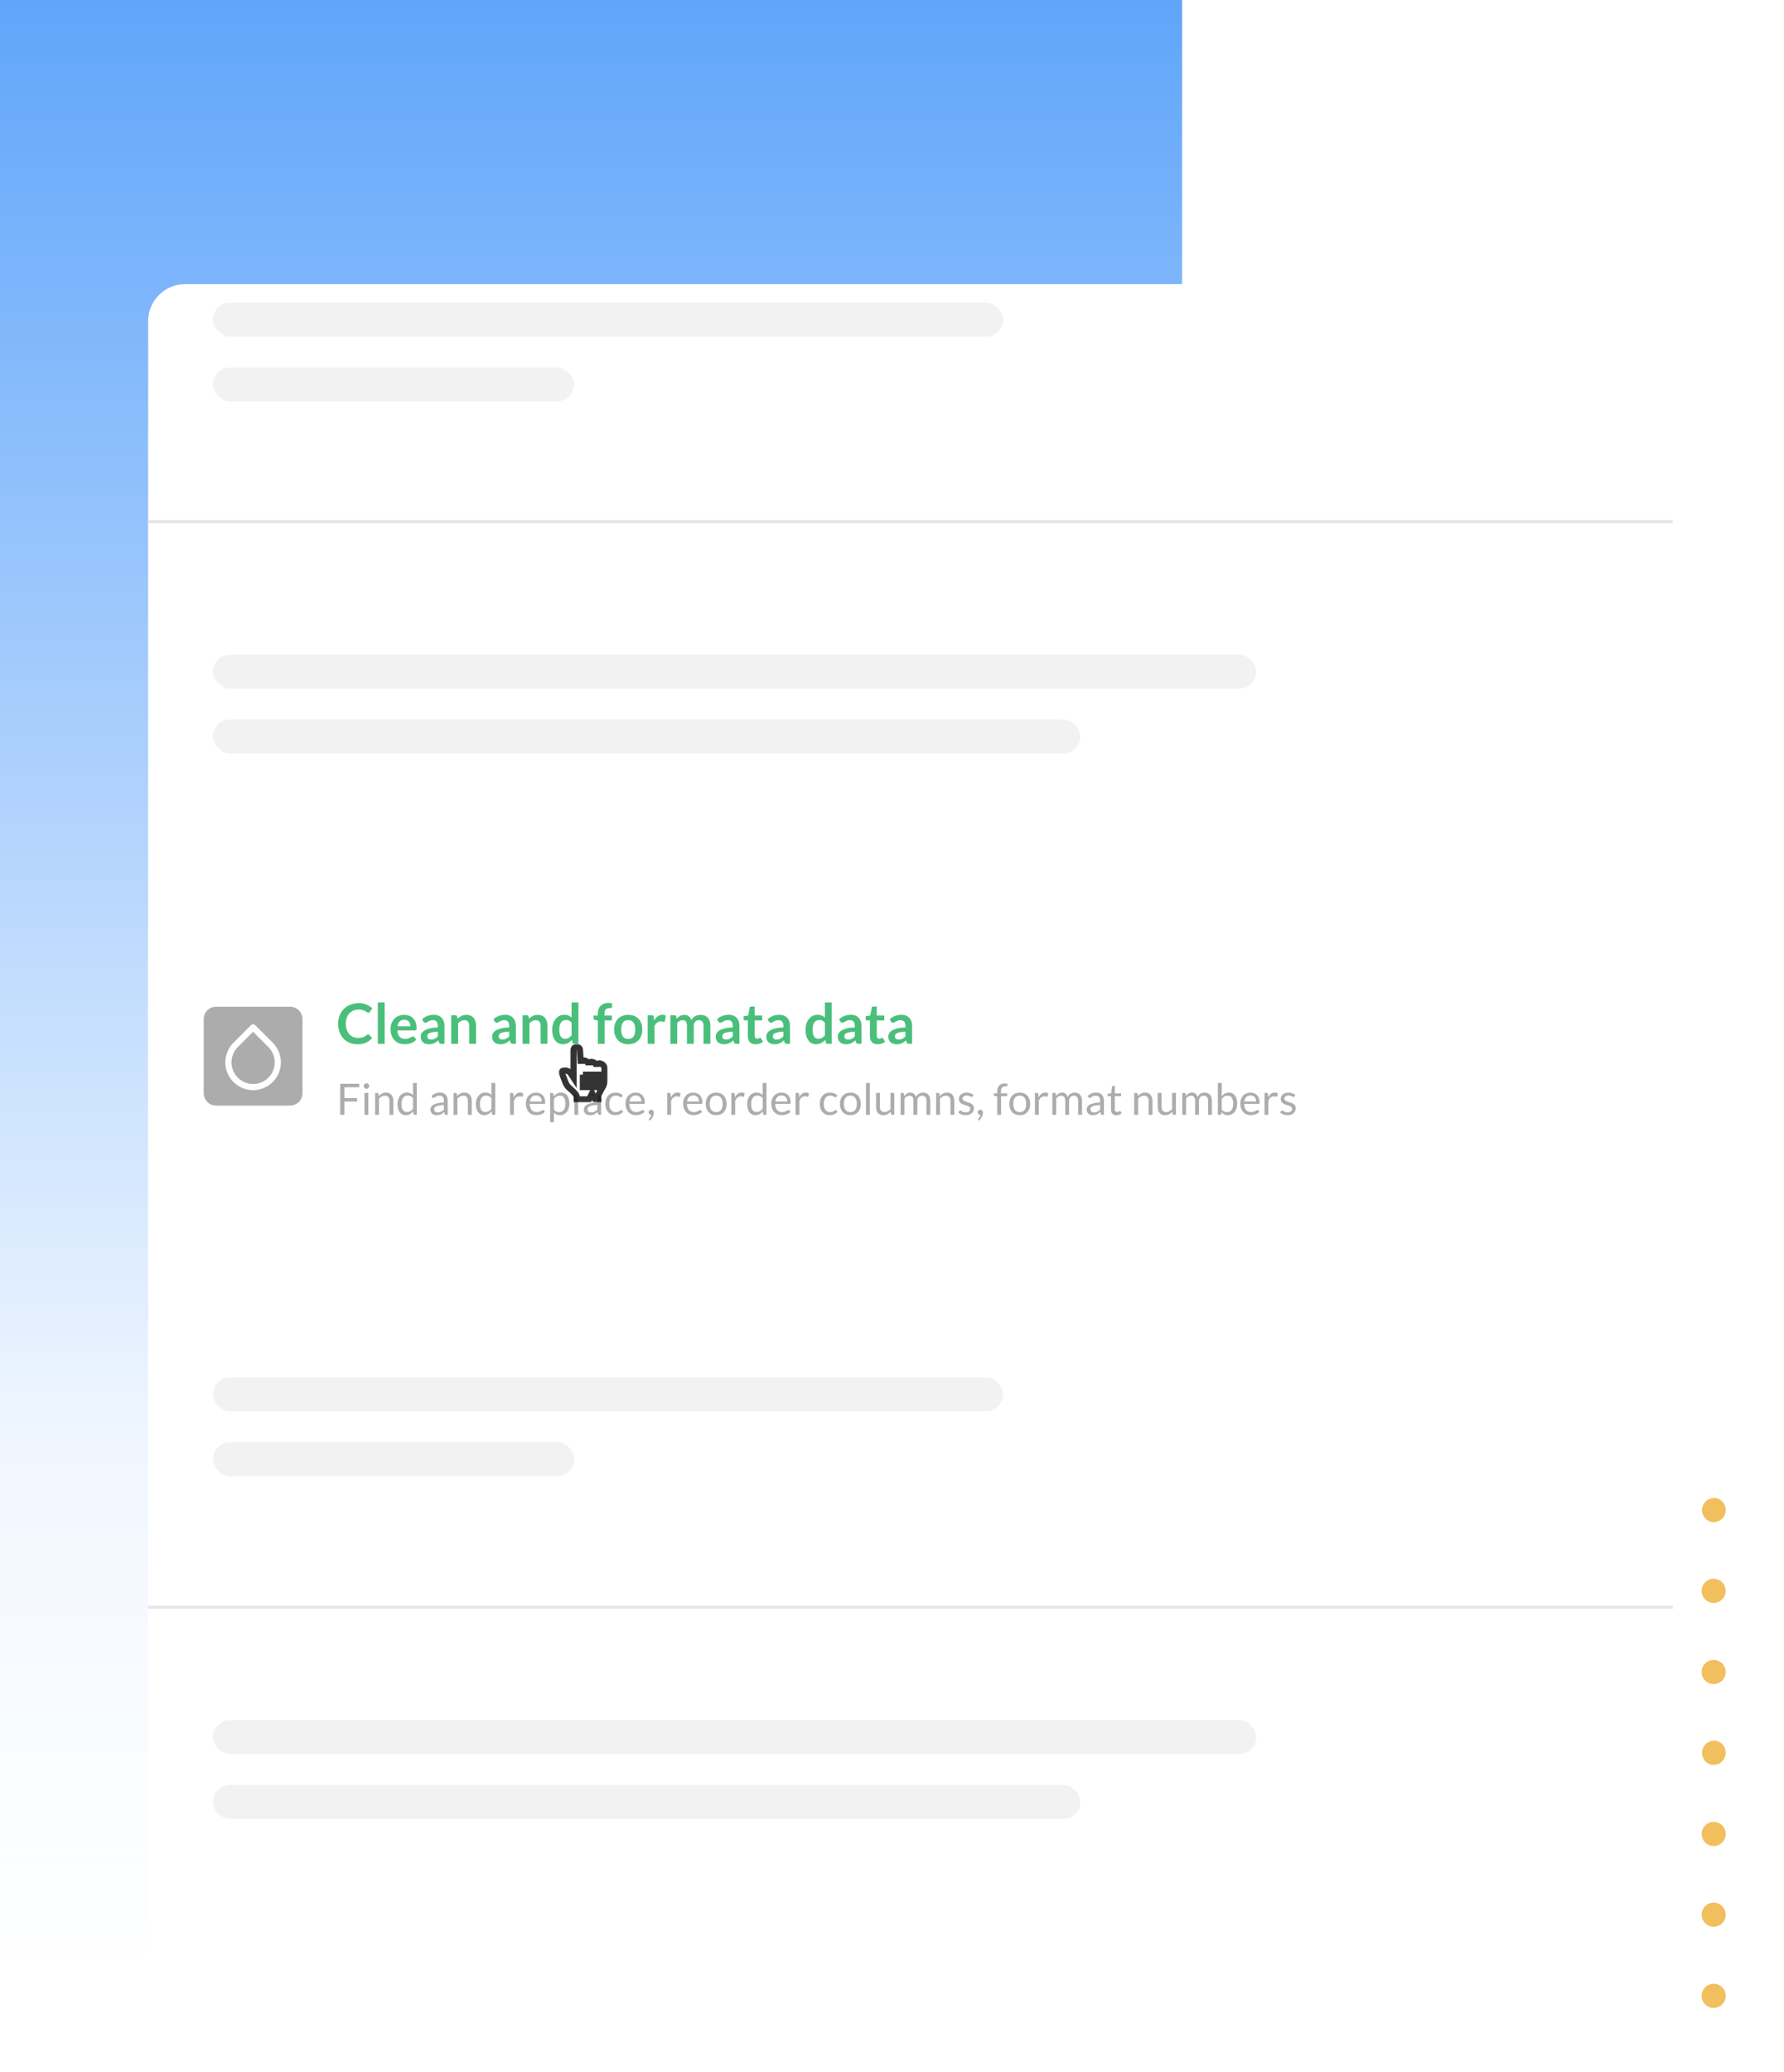 <svg width="578" height="671" viewBox="0 0 578 671" fill="none" xmlns="http://www.w3.org/2000/svg">
<g clip-path="url(#clip0)">
<path d="M346.035 492.904C348.194 492.904 349.944 491.151 349.944 488.988C349.944 486.825 348.194 485.071 346.035 485.071C343.876 485.071 342.126 486.825 342.126 488.988C342.126 491.151 343.876 492.904 346.035 492.904Z" fill="#F2BF5E"/>
<path d="M376.044 488.988C376.044 491.135 374.279 492.904 372.135 492.904C369.992 492.904 368.227 491.135 368.227 488.988C368.227 486.84 369.992 485.071 372.135 485.071C374.279 485.071 376.044 486.84 376.044 488.988Z" fill="#F2BF5E"/>
<path d="M402.145 488.988C402.145 491.135 400.379 492.904 398.236 492.904C396.092 492.904 394.327 491.135 394.327 488.988C394.327 486.84 396.092 485.071 398.236 485.071C400.379 485.071 402.145 486.84 402.145 488.988Z" fill="#F2BF5E"/>
<path d="M428.371 488.988C428.371 491.135 426.606 492.904 424.462 492.904C422.319 492.904 420.554 491.135 420.554 488.988C420.554 486.84 422.319 485.071 424.462 485.071C426.606 485.071 428.371 486.84 428.371 488.988Z" fill="#F2BF5E"/>
<path d="M454.472 488.988C454.472 491.135 452.706 492.904 450.563 492.904C448.419 492.904 446.78 491.009 446.78 488.988C446.78 486.84 448.546 485.071 450.689 485.071C452.833 485.071 454.472 486.84 454.472 488.988Z" fill="#F2BF5E"/>
<path d="M480.794 489.016C480.821 486.853 479.094 485.078 476.935 485.05C474.777 485.022 473.004 486.753 472.977 488.916C472.949 491.079 474.677 492.855 476.835 492.882C478.994 492.91 480.766 491.179 480.794 489.016Z" fill="#F2BF5E"/>
<path d="M506.799 488.988C506.799 491.135 505.034 492.904 502.89 492.904C500.747 492.904 498.981 491.135 498.981 488.988C498.981 486.84 500.747 485.071 502.89 485.071C505.16 485.071 506.799 486.84 506.799 488.988Z" fill="#F2BF5E"/>
<path d="M533.026 488.988C533.026 491.135 531.26 492.904 529.117 492.904C526.973 492.904 525.208 491.135 525.208 488.988C525.208 486.84 526.973 485.071 529.117 485.071C531.26 485.071 533.026 486.84 533.026 488.988Z" fill="#F2BF5E"/>
<path d="M559.126 488.988C559.126 491.135 557.361 492.904 555.217 492.904C553.074 492.904 551.435 491.009 551.435 488.988C551.435 486.84 553.2 485.071 555.343 485.071C557.487 485.071 559.126 486.84 559.126 488.988Z" fill="#F2BF5E"/>
<path d="M346.035 519.056C348.194 519.056 349.944 517.303 349.944 515.14C349.944 512.977 348.194 511.223 346.035 511.223C343.876 511.223 342.126 512.977 342.126 515.14C342.126 517.303 343.876 519.056 346.035 519.056Z" fill="#F2BF5E"/>
<path d="M376.044 515.14C376.044 517.288 374.279 519.056 372.135 519.056C369.992 519.056 368.227 517.288 368.227 515.14C368.227 512.992 369.992 511.223 372.135 511.223C374.279 511.223 376.044 512.992 376.044 515.14Z" fill="#F2BF5E"/>
<path d="M402.145 515.14C402.145 517.288 400.379 519.056 398.236 519.056C396.092 519.056 394.327 517.288 394.327 515.14C394.327 512.992 396.092 511.223 398.236 511.223C400.379 511.223 402.145 512.992 402.145 515.14Z" fill="#F2BF5E"/>
<path d="M428.371 515.14C428.371 517.288 426.606 519.056 424.462 519.056C422.319 519.056 420.554 517.288 420.554 515.14C420.554 512.992 422.319 511.223 424.462 511.223C426.606 511.223 428.371 512.992 428.371 515.14Z" fill="#F2BF5E"/>
<path d="M454.472 515.14C454.472 517.288 452.706 519.056 450.563 519.056C448.419 519.056 446.78 517.288 446.78 515.14C446.78 512.992 448.546 511.223 450.689 511.223C452.833 511.223 454.472 512.992 454.472 515.14Z" fill="#F2BF5E"/>
<path d="M476.79 519.056C478.948 519.056 480.698 517.303 480.698 515.14C480.698 512.977 478.948 511.223 476.79 511.223C474.631 511.223 472.881 512.977 472.881 515.14C472.881 517.303 474.631 519.056 476.79 519.056Z" fill="#F2BF5E"/>
<path d="M506.799 515.14C506.799 517.288 505.034 519.056 502.89 519.056C500.747 519.056 498.981 517.288 498.981 515.14C498.981 512.992 500.747 511.223 502.89 511.223C505.16 511.35 506.799 512.992 506.799 515.14Z" fill="#F2BF5E"/>
<path d="M533.026 515.14C533.026 517.288 531.26 519.056 529.117 519.056C526.973 519.056 525.208 517.288 525.208 515.14C525.208 512.992 526.973 511.223 529.117 511.223C531.26 511.35 533.026 512.992 533.026 515.14Z" fill="#F2BF5E"/>
<path d="M559.126 515.14C559.126 517.288 557.361 519.056 555.217 519.056C553.074 519.056 551.309 517.288 551.309 515.14C551.309 512.992 553.074 511.223 555.217 511.223C557.361 511.223 559.126 512.992 559.126 515.14Z" fill="#F2BF5E"/>
<path d="M349.818 541.419C349.818 543.566 348.052 545.335 345.909 545.335C343.765 545.335 342 543.566 342 541.419C342 539.271 343.765 537.502 345.909 537.502C348.052 537.502 349.818 539.271 349.818 541.419Z" fill="#F2BF5E"/>
<path d="M376.044 541.419C376.044 543.566 374.279 545.335 372.135 545.335C369.992 545.335 368.227 543.566 368.227 541.419C368.227 539.271 369.992 537.502 372.135 537.502C374.279 537.502 376.044 539.271 376.044 541.419Z" fill="#F2BF5E"/>
<path d="M402.145 541.419C402.145 543.566 400.379 545.335 398.236 545.335C396.092 545.335 394.327 543.566 394.327 541.419C394.327 539.271 396.092 537.502 398.236 537.502C400.379 537.502 402.145 539.271 402.145 541.419Z" fill="#F2BF5E"/>
<path d="M428.371 541.419C428.371 543.566 426.606 545.335 424.462 545.335C422.319 545.335 420.554 543.566 420.554 541.419C420.554 539.271 422.319 537.502 424.462 537.502C426.606 537.502 428.371 539.271 428.371 541.419Z" fill="#F2BF5E"/>
<path d="M454.472 541.419C454.472 543.566 452.706 545.335 450.563 545.335C448.419 545.335 446.78 543.44 446.78 541.419C446.78 539.397 448.546 537.502 450.689 537.502C452.833 537.502 454.472 539.271 454.472 541.419Z" fill="#F2BF5E"/>
<path d="M480.698 541.419C480.698 543.566 478.933 545.335 476.79 545.335C474.646 545.335 472.881 543.566 472.881 541.419C472.881 539.271 474.646 537.502 476.79 537.502C478.933 537.502 480.698 539.271 480.698 541.419Z" fill="#F2BF5E"/>
<path d="M506.799 541.419C506.799 543.566 505.034 545.335 502.89 545.335C500.747 545.335 498.981 543.566 498.981 541.419C498.981 539.271 500.747 537.502 502.89 537.502C505.16 537.502 506.799 539.271 506.799 541.419Z" fill="#F2BF5E"/>
<path d="M533.026 541.419C533.026 543.566 531.26 545.335 529.117 545.335C526.973 545.335 525.208 543.566 525.208 541.419C525.208 539.271 526.973 537.502 529.117 537.502C531.26 537.502 533.026 539.271 533.026 541.419Z" fill="#F2BF5E"/>
<path d="M559.126 541.419C559.126 543.566 557.361 545.335 555.217 545.335C553.074 545.335 551.309 543.566 551.309 541.419C551.309 539.271 553.074 537.502 555.217 537.502C557.361 537.502 559.126 539.271 559.126 541.419Z" fill="#F2BF5E"/>
<path d="M349.817 567.571C349.817 569.719 348.052 571.488 345.909 571.488C343.891 571.488 342.126 569.719 342.126 567.571C342.126 565.423 343.891 563.654 346.035 563.654C348.052 563.781 349.817 565.423 349.817 567.571Z" fill="#F2BF5E"/>
<path d="M376.044 567.571C376.044 569.719 374.279 571.488 372.135 571.488C369.992 571.488 368.227 569.719 368.227 567.571C368.227 565.423 369.992 563.654 372.135 563.654C374.279 563.654 376.044 565.423 376.044 567.571Z" fill="#F2BF5E"/>
<path d="M402.145 567.571C402.145 569.719 400.379 571.488 398.236 571.488C396.092 571.488 394.327 569.719 394.327 567.571C394.327 565.423 396.092 563.654 398.236 563.654C400.379 563.654 402.145 565.423 402.145 567.571Z" fill="#F2BF5E"/>
<path d="M428.371 567.571C428.371 569.719 426.606 571.488 424.462 571.488C422.319 571.488 420.554 569.719 420.554 567.571C420.554 565.423 422.319 563.654 424.462 563.654C426.606 563.654 428.371 565.423 428.371 567.571Z" fill="#F2BF5E"/>
<path d="M454.472 567.571C454.472 569.719 452.706 571.488 450.563 571.488C448.419 571.488 446.78 569.719 446.78 567.571C446.78 565.423 448.546 563.654 450.689 563.654C452.833 563.654 454.472 565.423 454.472 567.571Z" fill="#F2BF5E"/>
<path d="M480.698 567.571C480.698 569.719 478.933 571.488 476.79 571.488C474.646 571.488 472.881 569.719 472.881 567.571C472.881 565.423 474.646 563.654 476.79 563.654C478.933 563.654 480.698 565.423 480.698 567.571Z" fill="#F2BF5E"/>
<path d="M506.799 567.571C506.799 569.719 505.034 571.488 502.89 571.488C500.747 571.488 498.981 569.719 498.981 567.571C498.981 565.423 500.747 563.654 502.89 563.654C505.16 563.781 506.799 565.423 506.799 567.571Z" fill="#F2BF5E"/>
<path d="M533.026 567.571C533.026 569.719 531.26 571.488 529.117 571.488C526.973 571.488 525.208 569.719 525.208 567.571C525.208 565.423 526.973 563.654 529.117 563.654C531.26 563.781 533.026 565.423 533.026 567.571Z" fill="#F2BF5E"/>
<path d="M559.126 567.571C559.126 569.719 557.361 571.488 555.217 571.488C553.074 571.488 551.435 569.719 551.435 567.571C551.435 565.423 553.2 563.654 555.343 563.654C557.487 563.654 559.126 565.423 559.126 567.571Z" fill="#F2BF5E"/>
<path d="M349.818 593.85C349.818 595.997 348.052 597.766 345.909 597.766C343.765 597.766 342 595.997 342 593.85C342 591.702 343.891 589.933 346.035 589.933C348.052 589.933 349.818 591.702 349.818 593.85Z" fill="#F2BF5E"/>
<path d="M376.044 593.85C376.044 595.997 374.279 597.766 372.135 597.766C369.992 597.766 368.227 595.997 368.227 593.85C368.227 591.702 369.992 589.933 372.135 589.933C374.279 589.933 376.044 591.702 376.044 593.85Z" fill="#F2BF5E"/>
<path d="M402.145 593.85C402.145 595.997 400.379 597.766 398.236 597.766C396.092 597.766 394.327 595.997 394.327 593.85C394.327 591.702 396.092 589.933 398.236 589.933C400.379 589.933 402.145 591.702 402.145 593.85Z" fill="#F2BF5E"/>
<path d="M428.371 593.85C428.371 595.997 426.606 597.766 424.462 597.766C422.319 597.766 420.554 595.997 420.554 593.85C420.554 591.702 422.319 589.933 424.462 589.933C426.606 589.933 428.371 591.702 428.371 593.85Z" fill="#F2BF5E"/>
<path d="M454.472 593.85C454.472 595.997 452.706 597.766 450.563 597.766C448.419 597.766 446.78 595.997 446.78 593.85C446.78 591.702 448.546 589.933 450.689 589.933C452.833 589.933 454.472 591.702 454.472 593.85Z" fill="#F2BF5E"/>
<path d="M480.698 593.85C480.698 595.997 478.933 597.766 476.79 597.766C474.646 597.766 472.881 595.997 472.881 593.85C472.881 591.702 474.646 589.933 476.79 589.933C478.933 589.933 480.698 591.702 480.698 593.85Z" fill="#F2BF5E"/>
<path d="M506.799 593.85C506.799 595.997 505.034 597.766 502.89 597.766C500.747 597.766 498.981 595.997 498.981 593.85C498.981 591.702 500.747 589.933 502.89 589.933C505.16 589.933 506.799 591.702 506.799 593.85Z" fill="#F2BF5E"/>
<path d="M533.026 593.85C533.026 595.997 531.26 597.766 529.117 597.766C526.973 597.766 525.208 595.997 525.208 593.85C525.208 591.702 526.973 589.933 529.117 589.933C531.26 589.933 533.026 591.702 533.026 593.85Z" fill="#F2BF5E"/>
<path d="M559.126 593.85C559.126 595.997 557.361 597.766 555.217 597.766C553.074 597.766 551.309 595.997 551.309 593.85C551.309 591.702 553.074 589.933 555.217 589.933C557.361 589.933 559.126 591.702 559.126 593.85Z" fill="#F2BF5E"/>
<path d="M346.035 623.919C348.194 623.919 349.944 622.165 349.944 620.002C349.944 617.839 348.194 616.086 346.035 616.086C343.876 616.086 342.126 617.839 342.126 620.002C342.126 622.165 343.876 623.919 346.035 623.919Z" fill="#F2BF5E"/>
<path d="M376.044 620.002C376.044 622.15 374.279 623.919 372.135 623.919C369.992 623.919 368.227 622.15 368.227 620.002C368.227 617.854 369.992 616.086 372.135 616.086C374.279 616.086 376.044 617.854 376.044 620.002Z" fill="#F2BF5E"/>
<path d="M402.145 620.002C402.145 622.15 400.379 623.919 398.236 623.919C396.092 623.919 394.327 622.15 394.327 620.002C394.327 617.854 396.092 616.086 398.236 616.086C400.379 616.086 402.145 617.854 402.145 620.002Z" fill="#F2BF5E"/>
<path d="M428.371 620.002C428.371 622.15 426.606 623.919 424.462 623.919C422.319 623.919 420.554 622.15 420.554 620.002C420.554 617.854 422.319 616.086 424.462 616.086C426.606 616.086 428.371 617.854 428.371 620.002Z" fill="#F2BF5E"/>
<path d="M454.472 620.002C454.472 622.15 452.707 623.919 450.563 623.919C448.42 623.919 446.654 622.15 446.654 620.002C446.654 617.854 448.42 616.086 450.563 616.086C452.707 616.086 454.472 617.854 454.472 620.002Z" fill="#F2BF5E"/>
<path d="M476.79 623.919C478.948 623.919 480.698 622.165 480.698 620.002C480.698 617.839 478.948 616.086 476.79 616.086C474.631 616.086 472.881 617.839 472.881 620.002C472.881 622.165 474.631 623.919 476.79 623.919Z" fill="#F2BF5E"/>
<path d="M506.799 620.002C506.799 622.15 505.034 623.919 502.89 623.919C500.747 623.919 498.981 622.15 498.981 620.002C498.981 617.854 500.747 616.086 502.89 616.086C505.16 616.212 506.799 617.854 506.799 620.002Z" fill="#F2BF5E"/>
<path d="M533.026 620.002C533.026 622.15 531.26 623.919 529.117 623.919C526.973 623.919 525.208 622.15 525.208 620.002C525.208 617.854 526.973 616.086 529.117 616.086C531.26 616.212 533.026 617.854 533.026 620.002Z" fill="#F2BF5E"/>
<path d="M559.126 620.002C559.126 622.15 557.361 623.919 555.217 623.919C553.074 623.919 551.309 622.15 551.309 620.002C551.309 617.854 553.074 616.086 555.217 616.086C557.361 616.086 559.126 617.854 559.126 620.002Z" fill="#F2BF5E"/>
<path d="M349.818 646.281C349.818 648.429 348.052 650.197 345.909 650.197C343.765 650.197 342 648.429 342 646.281C342 644.133 343.765 642.364 345.909 642.364C348.052 642.364 349.818 644.133 349.818 646.281Z" fill="#F2BF5E"/>
<path d="M376.044 646.281C376.044 648.429 374.279 650.197 372.135 650.197C369.992 650.197 368.227 648.429 368.227 646.281C368.227 644.133 369.992 642.364 372.135 642.364C374.279 642.364 376.044 644.133 376.044 646.281Z" fill="#F2BF5E"/>
<path d="M402.145 646.281C402.145 648.429 400.379 650.197 398.236 650.197C396.092 650.197 394.327 648.429 394.327 646.281C394.327 644.133 396.092 642.364 398.236 642.364C400.379 642.364 402.145 644.133 402.145 646.281Z" fill="#F2BF5E"/>
<path d="M428.371 646.281C428.371 648.429 426.606 650.197 424.462 650.197C422.319 650.197 420.554 648.429 420.554 646.281C420.554 644.133 422.319 642.364 424.462 642.364C426.606 642.364 428.371 644.133 428.371 646.281Z" fill="#F2BF5E"/>
<path d="M454.472 646.281C454.472 648.429 452.707 650.197 450.563 650.197C448.42 650.197 446.654 648.429 446.654 646.281C446.654 644.133 448.42 642.364 450.563 642.364C452.707 642.364 454.472 644.133 454.472 646.281Z" fill="#F2BF5E"/>
<path d="M480.698 646.281C480.698 648.429 478.933 650.197 476.79 650.197C474.646 650.197 472.881 648.429 472.881 646.281C472.881 644.133 474.646 642.364 476.79 642.364C478.933 642.364 480.698 644.133 480.698 646.281Z" fill="#F2BF5E"/>
<path d="M506.799 646.281C506.799 648.429 505.034 650.197 502.89 650.197C500.747 650.197 498.981 648.429 498.981 646.281C498.981 644.133 500.747 642.364 502.89 642.364C505.16 642.364 506.799 644.133 506.799 646.281Z" fill="#F2BF5E"/>
<path d="M533.026 646.281C533.026 648.429 531.26 650.197 529.117 650.197C526.973 650.197 525.208 648.429 525.208 646.281C525.208 644.133 526.973 642.364 529.117 642.364C531.26 642.364 533.026 644.133 533.026 646.281Z" fill="#F2BF5E"/>
<path d="M559.126 646.281C559.126 648.429 557.361 650.197 555.217 650.197C553.074 650.197 551.309 648.429 551.309 646.281C551.309 644.133 553.074 642.364 555.217 642.364C557.361 642.364 559.126 644.133 559.126 646.281Z" fill="#F2BF5E"/>
<rect width="383" height="633" fill="url(#paint0_linear)"/>
<g filter="url(#filter0_dd)">
<rect x="48" y="62" width="494" height="565" rx="12" fill="white"/>
</g>
<path fill-rule="evenodd" clip-rule="evenodd" d="M542 169.395H48V168.408H542V169.395Z" fill="#E5E6E5"/>
<rect x="69" y="98" width="256" height="11" rx="5.5" fill="#F2F2F2"/>
<rect x="69" y="119" width="117" height="11" rx="5.5" fill="#F2F2F2"/>
<rect x="69" y="212" width="338" height="11" rx="5.5" fill="#F2F2F2"/>
<rect x="69" y="233" width="281" height="11" rx="5.5" fill="#F2F2F2"/>
<path fill-rule="evenodd" clip-rule="evenodd" d="M542 520.945H48V519.958H542V520.945Z" fill="#E5E6E5"/>
<rect x="69" y="446" width="256" height="11" rx="5.5" fill="#F2F2F2"/>
<rect x="69" y="467" width="117" height="11" rx="5.5" fill="#F2F2F2"/>
<rect x="69" y="557" width="338" height="11" rx="5.5" fill="#F2F2F2"/>
<rect x="69" y="578" width="281" height="11" rx="5.5" fill="#F2F2F2"/>
<g filter="url(#filter1_dd)">
<rect x="48" y="288" width="494" height="113" fill="white"/>
</g>
<path d="M66 330C66 327.791 67.791 326 70 326H94C96.209 326 98 327.791 98 330V354C98 356.209 96.209 358 94 358H70C67.791 358 66 356.209 66 354V330Z" fill="#ABACAB"/>
<path d="M82 332.69L87.66 338.35C88.779 339.469 89.542 340.894 89.851 342.446C90.16 343.998 90.002 345.607 89.396 347.069C88.791 348.531 87.766 349.781 86.45 350.66C85.134 351.539 83.587 352.009 82.005 352.009C80.422 352.009 78.876 351.539 77.56 350.66C76.244 349.781 75.219 348.531 74.613 347.069C74.008 345.607 73.85 343.998 74.159 342.446C74.468 340.894 75.231 339.469 76.35 338.35L82 332.69Z" stroke="white" stroke-width="2" stroke-linecap="round" stroke-linejoin="round"/>
<path d="M119.26 334.931C119.392 334.931 119.506 334.982 119.602 335.084L120.556 336.119C120.028 336.773 119.377 337.274 118.603 337.622C117.835 337.97 116.911 338.144 115.831 338.144C114.865 338.144 113.995 337.979 113.221 337.649C112.453 337.319 111.796 336.86 111.25 336.272C110.704 335.684 110.284 334.982 109.99 334.166C109.702 333.35 109.558 332.459 109.558 331.493C109.558 330.515 109.72 329.621 110.044 328.811C110.368 327.995 110.824 327.293 111.412 326.705C112 326.117 112.702 325.661 113.518 325.337C114.34 325.007 115.246 324.842 116.236 324.842C117.202 324.842 118.045 324.998 118.765 325.31C119.491 325.616 120.112 326.024 120.628 326.534L119.818 327.659C119.77 327.731 119.707 327.794 119.629 327.848C119.557 327.902 119.455 327.929 119.323 327.929C119.185 327.929 119.044 327.875 118.9 327.767C118.756 327.659 118.573 327.542 118.351 327.416C118.129 327.29 117.847 327.173 117.505 327.065C117.169 326.957 116.74 326.903 116.218 326.903C115.606 326.903 115.042 327.011 114.526 327.227C114.016 327.437 113.575 327.74 113.203 328.136C112.837 328.532 112.549 329.015 112.339 329.585C112.135 330.149 112.033 330.785 112.033 331.493C112.033 332.225 112.135 332.876 112.339 333.446C112.549 334.016 112.831 334.496 113.185 334.886C113.539 335.276 113.956 335.576 114.436 335.786C114.916 335.99 115.432 336.092 115.984 336.092C116.314 336.092 116.611 336.074 116.875 336.038C117.145 336.002 117.391 335.945 117.613 335.867C117.841 335.789 118.054 335.69 118.252 335.57C118.456 335.444 118.657 335.291 118.855 335.111C118.915 335.057 118.978 335.015 119.044 334.985C119.11 334.949 119.182 334.931 119.26 334.931ZM124.631 324.626V338H122.408V324.626H124.631ZM130.967 328.622C131.549 328.622 132.083 328.715 132.569 328.901C133.061 329.087 133.484 329.36 133.838 329.72C134.192 330.074 134.468 330.512 134.666 331.034C134.864 331.55 134.963 332.141 134.963 332.807C134.963 332.975 134.954 333.116 134.936 333.23C134.924 333.338 134.897 333.425 134.855 333.491C134.819 333.551 134.768 333.596 134.702 333.626C134.636 333.65 134.552 333.662 134.45 333.662H128.744C128.81 334.61 129.065 335.306 129.509 335.75C129.953 336.194 130.541 336.416 131.273 336.416C131.633 336.416 131.942 336.374 132.2 336.29C132.464 336.206 132.692 336.113 132.884 336.011C133.082 335.909 133.253 335.816 133.397 335.732C133.547 335.648 133.691 335.606 133.829 335.606C133.919 335.606 133.997 335.624 134.063 335.66C134.129 335.696 134.186 335.747 134.234 335.813L134.882 336.623C134.636 336.911 134.36 337.154 134.054 337.352C133.748 337.544 133.427 337.7 133.091 337.82C132.761 337.934 132.422 338.015 132.074 338.063C131.732 338.111 131.399 338.135 131.075 338.135C130.433 338.135 129.836 338.03 129.284 337.82C128.732 337.604 128.252 337.289 127.844 336.875C127.436 336.455 127.115 335.939 126.881 335.327C126.647 334.709 126.53 333.995 126.53 333.185C126.53 332.555 126.632 331.964 126.836 331.412C127.04 330.854 127.331 330.371 127.709 329.963C128.093 329.549 128.558 329.222 129.104 328.982C129.656 328.742 130.277 328.622 130.967 328.622ZM131.012 330.215C130.364 330.215 129.857 330.398 129.491 330.764C129.125 331.13 128.891 331.649 128.789 332.321H132.965C132.965 332.033 132.926 331.763 132.848 331.511C132.77 331.253 132.65 331.028 132.488 330.836C132.326 330.644 132.122 330.494 131.876 330.386C131.63 330.272 131.342 330.215 131.012 330.215ZM144.002 338H143.003C142.793 338 142.628 337.97 142.508 337.91C142.388 337.844 142.298 337.715 142.238 337.523L142.04 336.866C141.806 337.076 141.575 337.262 141.347 337.424C141.125 337.58 140.894 337.712 140.654 337.82C140.414 337.928 140.159 338.009 139.889 338.063C139.619 338.117 139.319 338.144 138.989 338.144C138.599 338.144 138.239 338.093 137.909 337.991C137.579 337.883 137.294 337.724 137.054 337.514C136.82 337.304 136.637 337.043 136.505 336.731C136.373 336.419 136.307 336.056 136.307 335.642C136.307 335.294 136.397 334.952 136.577 334.616C136.763 334.274 137.069 333.968 137.495 333.698C137.921 333.422 138.488 333.194 139.196 333.014C139.904 332.834 140.783 332.732 141.833 332.708V332.168C141.833 331.55 141.701 331.094 141.437 330.8C141.179 330.5 140.801 330.35 140.303 330.35C139.943 330.35 139.643 330.392 139.403 330.476C139.163 330.56 138.953 330.656 138.773 330.764C138.599 330.866 138.437 330.959 138.287 331.043C138.137 331.127 137.972 331.169 137.792 331.169C137.642 331.169 137.513 331.13 137.405 331.052C137.297 330.974 137.21 330.878 137.144 330.764L136.739 330.053C137.801 329.081 139.082 328.595 140.582 328.595C141.122 328.595 141.602 328.685 142.022 328.865C142.448 329.039 142.808 329.285 143.102 329.603C143.396 329.915 143.618 330.29 143.768 330.728C143.924 331.166 144.002 331.646 144.002 332.168V338ZM139.682 336.614C139.91 336.614 140.12 336.593 140.312 336.551C140.504 336.509 140.684 336.446 140.852 336.362C141.026 336.278 141.191 336.176 141.347 336.056C141.509 335.93 141.671 335.783 141.833 335.615V334.058C141.185 334.088 140.642 334.145 140.204 334.229C139.772 334.307 139.424 334.409 139.16 334.535C138.896 334.661 138.707 334.808 138.593 334.976C138.485 335.144 138.431 335.327 138.431 335.525C138.431 335.915 138.545 336.194 138.773 336.362C139.007 336.53 139.31 336.614 139.682 336.614ZM146.188 338V328.766H147.547C147.835 328.766 148.024 328.901 148.114 329.171L148.267 329.9C148.453 329.708 148.648 329.534 148.852 329.378C149.062 329.222 149.281 329.087 149.509 328.973C149.743 328.859 149.992 328.772 150.256 328.712C150.52 328.652 150.808 328.622 151.12 328.622C151.624 328.622 152.071 328.709 152.461 328.883C152.851 329.051 153.175 329.291 153.433 329.603C153.697 329.909 153.895 330.278 154.027 330.71C154.165 331.136 154.234 331.607 154.234 332.123V338H152.011V332.123C152.011 331.559 151.879 331.124 151.615 330.818C151.357 330.506 150.967 330.35 150.445 330.35C150.061 330.35 149.701 330.437 149.365 330.611C149.029 330.785 148.711 331.022 148.411 331.322V338H146.188ZM167.135 338H166.136C165.926 338 165.761 337.97 165.641 337.91C165.521 337.844 165.431 337.715 165.371 337.523L165.173 336.866C164.939 337.076 164.708 337.262 164.48 337.424C164.258 337.58 164.027 337.712 163.787 337.82C163.547 337.928 163.292 338.009 163.022 338.063C162.752 338.117 162.452 338.144 162.122 338.144C161.732 338.144 161.372 338.093 161.042 337.991C160.712 337.883 160.427 337.724 160.187 337.514C159.953 337.304 159.77 337.043 159.638 336.731C159.506 336.419 159.44 336.056 159.44 335.642C159.44 335.294 159.53 334.952 159.71 334.616C159.896 334.274 160.202 333.968 160.628 333.698C161.054 333.422 161.621 333.194 162.329 333.014C163.037 332.834 163.916 332.732 164.966 332.708V332.168C164.966 331.55 164.834 331.094 164.57 330.8C164.312 330.5 163.934 330.35 163.436 330.35C163.076 330.35 162.776 330.392 162.536 330.476C162.296 330.56 162.086 330.656 161.906 330.764C161.732 330.866 161.57 330.959 161.42 331.043C161.27 331.127 161.105 331.169 160.925 331.169C160.775 331.169 160.646 331.13 160.538 331.052C160.43 330.974 160.343 330.878 160.277 330.764L159.872 330.053C160.934 329.081 162.215 328.595 163.715 328.595C164.255 328.595 164.735 328.685 165.155 328.865C165.581 329.039 165.941 329.285 166.235 329.603C166.529 329.915 166.751 330.29 166.901 330.728C167.057 331.166 167.135 331.646 167.135 332.168V338ZM162.815 336.614C163.043 336.614 163.253 336.593 163.445 336.551C163.637 336.509 163.817 336.446 163.985 336.362C164.159 336.278 164.324 336.176 164.48 336.056C164.642 335.93 164.804 335.783 164.966 335.615V334.058C164.318 334.088 163.775 334.145 163.337 334.229C162.905 334.307 162.557 334.409 162.293 334.535C162.029 334.661 161.84 334.808 161.726 334.976C161.618 335.144 161.564 335.327 161.564 335.525C161.564 335.915 161.678 336.194 161.906 336.362C162.14 336.53 162.443 336.614 162.815 336.614ZM169.321 338V328.766H170.68C170.968 328.766 171.157 328.901 171.247 329.171L171.4 329.9C171.586 329.708 171.781 329.534 171.985 329.378C172.195 329.222 172.414 329.087 172.642 328.973C172.876 328.859 173.125 328.772 173.389 328.712C173.653 328.652 173.941 328.622 174.253 328.622C174.757 328.622 175.204 328.709 175.594 328.883C175.984 329.051 176.308 329.291 176.566 329.603C176.83 329.909 177.028 330.278 177.16 330.71C177.298 331.136 177.367 331.607 177.367 332.123V338H175.144V332.123C175.144 331.559 175.012 331.124 174.748 330.818C174.49 330.506 174.1 330.35 173.578 330.35C173.194 330.35 172.834 330.437 172.498 330.611C172.162 330.785 171.844 331.022 171.544 331.322V338H169.321ZM186.049 338C185.761 338 185.572 337.865 185.482 337.595L185.302 336.704C185.11 336.92 184.909 337.115 184.699 337.289C184.489 337.463 184.261 337.613 184.015 337.739C183.775 337.865 183.514 337.961 183.232 338.027C182.956 338.099 182.656 338.135 182.332 338.135C181.828 338.135 181.366 338.03 180.946 337.82C180.526 337.61 180.163 337.307 179.857 336.911C179.557 336.509 179.323 336.014 179.155 335.426C178.993 334.838 178.912 334.166 178.912 333.41C178.912 332.726 179.005 332.09 179.191 331.502C179.377 330.914 179.644 330.404 179.992 329.972C180.34 329.54 180.757 329.204 181.243 328.964C181.729 328.718 182.275 328.595 182.881 328.595C183.397 328.595 183.838 328.679 184.204 328.847C184.57 329.009 184.897 329.228 185.185 329.504V324.626H187.408V338H186.049ZM183.088 336.371C183.55 336.371 183.943 336.275 184.267 336.083C184.591 335.891 184.897 335.618 185.185 335.264V331.124C184.933 330.818 184.657 330.602 184.357 330.476C184.063 330.35 183.745 330.287 183.403 330.287C183.067 330.287 182.761 330.35 182.485 330.476C182.215 330.602 181.984 330.794 181.792 331.052C181.606 331.304 181.462 331.628 181.36 332.024C181.258 332.414 181.207 332.876 181.207 333.41C181.207 333.95 181.249 334.409 181.333 334.787C181.423 335.159 181.549 335.465 181.711 335.705C181.873 335.939 182.071 336.11 182.305 336.218C182.539 336.32 182.8 336.371 183.088 336.371ZM193.693 338V330.44L192.892 330.314C192.718 330.284 192.577 330.224 192.469 330.134C192.367 330.044 192.316 329.918 192.316 329.756V328.847H193.693V328.163C193.693 327.635 193.771 327.161 193.927 326.741C194.089 326.321 194.317 325.964 194.611 325.67C194.911 325.376 195.274 325.151 195.7 324.995C196.126 324.839 196.606 324.761 197.14 324.761C197.566 324.761 197.962 324.818 198.328 324.932L198.283 326.048C198.271 326.222 198.19 326.33 198.04 326.372C197.89 326.414 197.716 326.435 197.518 326.435C197.254 326.435 197.017 326.465 196.807 326.525C196.603 326.579 196.429 326.678 196.285 326.822C196.141 326.96 196.03 327.146 195.952 327.38C195.88 327.608 195.844 327.893 195.844 328.235V328.847H198.247V330.431H195.916V338H193.693ZM203.55 328.622C204.24 328.622 204.864 328.733 205.422 328.955C205.986 329.177 206.466 329.492 206.862 329.9C207.258 330.308 207.564 330.806 207.78 331.394C207.996 331.982 208.104 332.639 208.104 333.365C208.104 334.097 207.996 334.757 207.78 335.345C207.564 335.933 207.258 336.434 206.862 336.848C206.466 337.262 205.986 337.58 205.422 337.802C204.864 338.024 204.24 338.135 203.55 338.135C202.86 338.135 202.233 338.024 201.669 337.802C201.105 337.58 200.622 337.262 200.22 336.848C199.824 336.434 199.515 335.933 199.293 335.345C199.077 334.757 198.969 334.097 198.969 333.365C198.969 332.639 199.077 331.982 199.293 331.394C199.515 330.806 199.824 330.308 200.22 329.9C200.622 329.492 201.105 329.177 201.669 328.955C202.233 328.733 202.86 328.622 203.55 328.622ZM203.55 336.425C204.318 336.425 204.885 336.167 205.251 335.651C205.623 335.135 205.809 334.379 205.809 333.383C205.809 332.387 205.623 331.628 205.251 331.106C204.885 330.584 204.318 330.323 203.55 330.323C202.77 330.323 202.194 330.587 201.822 331.115C201.45 331.637 201.264 332.393 201.264 333.383C201.264 334.373 201.45 335.129 201.822 335.651C202.194 336.167 202.77 336.425 203.55 336.425ZM209.838 338V328.766H211.143C211.371 328.766 211.53 328.808 211.62 328.892C211.71 328.976 211.77 329.12 211.8 329.324L211.935 330.44C212.265 329.87 212.652 329.42 213.096 329.09C213.54 328.76 214.038 328.595 214.59 328.595C215.046 328.595 215.424 328.7 215.724 328.91L215.436 330.575C215.418 330.683 215.379 330.761 215.319 330.809C215.259 330.851 215.178 330.872 215.076 330.872C214.986 330.872 214.863 330.851 214.707 330.809C214.551 330.767 214.344 330.746 214.086 330.746C213.624 330.746 213.228 330.875 212.898 331.133C212.568 331.385 212.289 331.757 212.061 332.249V338H209.838ZM217.186 338V328.766H218.545C218.833 328.766 219.022 328.901 219.112 329.171L219.256 329.855C219.418 329.675 219.586 329.51 219.76 329.36C219.94 329.21 220.129 329.081 220.327 328.973C220.531 328.865 220.747 328.781 220.975 328.721C221.209 328.655 221.464 328.622 221.74 328.622C222.322 328.622 222.799 328.781 223.171 329.099C223.549 329.411 223.831 329.828 224.017 330.35C224.161 330.044 224.341 329.783 224.557 329.567C224.773 329.345 225.01 329.165 225.268 329.027C225.526 328.889 225.799 328.787 226.087 328.721C226.381 328.655 226.675 328.622 226.969 328.622C227.479 328.622 227.932 328.7 228.328 328.856C228.724 329.012 229.057 329.24 229.327 329.54C229.597 329.84 229.801 330.206 229.939 330.638C230.083 331.07 230.155 331.565 230.155 332.123V338H227.932V332.123C227.932 331.535 227.803 331.094 227.545 330.8C227.287 330.5 226.909 330.35 226.411 330.35C226.183 330.35 225.97 330.389 225.772 330.467C225.58 330.545 225.409 330.659 225.259 330.809C225.115 330.953 225.001 331.136 224.917 331.358C224.833 331.58 224.791 331.835 224.791 332.123V338H222.559V332.123C222.559 331.505 222.433 331.055 222.181 330.773C221.935 330.491 221.569 330.35 221.083 330.35C220.765 330.35 220.465 330.431 220.183 330.593C219.907 330.749 219.649 330.965 219.409 331.241V338H217.186ZM239.574 338H238.575C238.365 338 238.2 337.97 238.08 337.91C237.96 337.844 237.87 337.715 237.81 337.523L237.612 336.866C237.378 337.076 237.147 337.262 236.919 337.424C236.697 337.58 236.466 337.712 236.226 337.82C235.986 337.928 235.731 338.009 235.461 338.063C235.191 338.117 234.891 338.144 234.561 338.144C234.171 338.144 233.811 338.093 233.481 337.991C233.151 337.883 232.866 337.724 232.626 337.514C232.392 337.304 232.209 337.043 232.077 336.731C231.945 336.419 231.879 336.056 231.879 335.642C231.879 335.294 231.969 334.952 232.149 334.616C232.335 334.274 232.641 333.968 233.067 333.698C233.493 333.422 234.06 333.194 234.768 333.014C235.476 332.834 236.355 332.732 237.405 332.708V332.168C237.405 331.55 237.273 331.094 237.009 330.8C236.751 330.5 236.373 330.35 235.875 330.35C235.515 330.35 235.215 330.392 234.975 330.476C234.735 330.56 234.525 330.656 234.345 330.764C234.171 330.866 234.009 330.959 233.859 331.043C233.709 331.127 233.544 331.169 233.364 331.169C233.214 331.169 233.085 331.13 232.977 331.052C232.869 330.974 232.782 330.878 232.716 330.764L232.311 330.053C233.373 329.081 234.654 328.595 236.154 328.595C236.694 328.595 237.174 328.685 237.594 328.865C238.02 329.039 238.38 329.285 238.674 329.603C238.968 329.915 239.19 330.29 239.34 330.728C239.496 331.166 239.574 331.646 239.574 332.168V338ZM235.254 336.614C235.482 336.614 235.692 336.593 235.884 336.551C236.076 336.509 236.256 336.446 236.424 336.362C236.598 336.278 236.763 336.176 236.919 336.056C237.081 335.93 237.243 335.783 237.405 335.615V334.058C236.757 334.088 236.214 334.145 235.776 334.229C235.344 334.307 234.996 334.409 234.732 334.535C234.468 334.661 234.279 334.808 234.165 334.976C234.057 335.144 234.003 335.327 234.003 335.525C234.003 335.915 234.117 336.194 234.345 336.362C234.579 336.53 234.882 336.614 235.254 336.614ZM244.793 338.144C243.995 338.144 243.38 337.919 242.948 337.469C242.516 337.013 242.3 336.386 242.3 335.588V330.431H241.364C241.244 330.431 241.139 330.392 241.049 330.314C240.965 330.236 240.923 330.119 240.923 329.963V329.081L242.408 328.838L242.876 326.318C242.9 326.198 242.954 326.105 243.038 326.039C243.128 325.973 243.239 325.94 243.371 325.94H244.523V328.847H246.953V330.431H244.523V335.435C244.523 335.723 244.595 335.948 244.739 336.11C244.883 336.272 245.075 336.353 245.315 336.353C245.453 336.353 245.567 336.338 245.657 336.308C245.753 336.272 245.834 336.236 245.9 336.2C245.972 336.164 246.035 336.131 246.089 336.101C246.143 336.065 246.197 336.047 246.251 336.047C246.317 336.047 246.371 336.065 246.413 336.101C246.455 336.131 246.5 336.179 246.548 336.245L247.214 337.325C246.89 337.595 246.518 337.799 246.098 337.937C245.678 338.075 245.243 338.144 244.793 338.144ZM255.957 338H254.958C254.748 338 254.583 337.97 254.463 337.91C254.343 337.844 254.253 337.715 254.193 337.523L253.995 336.866C253.761 337.076 253.53 337.262 253.302 337.424C253.08 337.58 252.849 337.712 252.609 337.82C252.369 337.928 252.114 338.009 251.844 338.063C251.574 338.117 251.274 338.144 250.944 338.144C250.554 338.144 250.194 338.093 249.864 337.991C249.534 337.883 249.249 337.724 249.009 337.514C248.775 337.304 248.592 337.043 248.46 336.731C248.328 336.419 248.262 336.056 248.262 335.642C248.262 335.294 248.352 334.952 248.532 334.616C248.718 334.274 249.024 333.968 249.45 333.698C249.876 333.422 250.443 333.194 251.151 333.014C251.859 332.834 252.738 332.732 253.788 332.708V332.168C253.788 331.55 253.656 331.094 253.392 330.8C253.134 330.5 252.756 330.35 252.258 330.35C251.898 330.35 251.598 330.392 251.358 330.476C251.118 330.56 250.908 330.656 250.728 330.764C250.554 330.866 250.392 330.959 250.242 331.043C250.092 331.127 249.927 331.169 249.747 331.169C249.597 331.169 249.468 331.13 249.36 331.052C249.252 330.974 249.165 330.878 249.099 330.764L248.694 330.053C249.756 329.081 251.037 328.595 252.537 328.595C253.077 328.595 253.557 328.685 253.977 328.865C254.403 329.039 254.763 329.285 255.057 329.603C255.351 329.915 255.573 330.29 255.723 330.728C255.879 331.166 255.957 331.646 255.957 332.168V338ZM251.637 336.614C251.865 336.614 252.075 336.593 252.267 336.551C252.459 336.509 252.639 336.446 252.807 336.362C252.981 336.278 253.146 336.176 253.302 336.056C253.464 335.93 253.626 335.783 253.788 335.615V334.058C253.14 334.088 252.597 334.145 252.159 334.229C251.727 334.307 251.379 334.409 251.115 334.535C250.851 334.661 250.662 334.808 250.548 334.976C250.44 335.144 250.386 335.327 250.386 335.525C250.386 335.915 250.5 336.194 250.728 336.362C250.962 336.53 251.265 336.614 251.637 336.614ZM268.122 338C267.834 338 267.645 337.865 267.555 337.595L267.375 336.704C267.183 336.92 266.982 337.115 266.772 337.289C266.562 337.463 266.334 337.613 266.088 337.739C265.848 337.865 265.587 337.961 265.305 338.027C265.029 338.099 264.729 338.135 264.405 338.135C263.901 338.135 263.439 338.03 263.019 337.82C262.599 337.61 262.236 337.307 261.93 336.911C261.63 336.509 261.396 336.014 261.228 335.426C261.066 334.838 260.985 334.166 260.985 333.41C260.985 332.726 261.078 332.09 261.264 331.502C261.45 330.914 261.717 330.404 262.065 329.972C262.413 329.54 262.83 329.204 263.316 328.964C263.802 328.718 264.348 328.595 264.954 328.595C265.47 328.595 265.911 328.679 266.277 328.847C266.643 329.009 266.97 329.228 267.258 329.504V324.626H269.481V338H268.122ZM265.161 336.371C265.623 336.371 266.016 336.275 266.34 336.083C266.664 335.891 266.97 335.618 267.258 335.264V331.124C267.006 330.818 266.73 330.602 266.43 330.476C266.136 330.35 265.818 330.287 265.476 330.287C265.14 330.287 264.834 330.35 264.558 330.476C264.288 330.602 264.057 330.794 263.865 331.052C263.679 331.304 263.535 331.628 263.433 332.024C263.331 332.414 263.28 332.876 263.28 333.41C263.28 333.95 263.322 334.409 263.406 334.787C263.496 335.159 263.622 335.465 263.784 335.705C263.946 335.939 264.144 336.11 264.378 336.218C264.612 336.32 264.873 336.371 265.161 336.371ZM279.125 338H278.126C277.916 338 277.751 337.97 277.631 337.91C277.511 337.844 277.421 337.715 277.361 337.523L277.163 336.866C276.929 337.076 276.698 337.262 276.47 337.424C276.248 337.58 276.017 337.712 275.777 337.82C275.537 337.928 275.282 338.009 275.012 338.063C274.742 338.117 274.442 338.144 274.112 338.144C273.722 338.144 273.362 338.093 273.032 337.991C272.702 337.883 272.417 337.724 272.177 337.514C271.943 337.304 271.76 337.043 271.628 336.731C271.496 336.419 271.43 336.056 271.43 335.642C271.43 335.294 271.52 334.952 271.7 334.616C271.886 334.274 272.192 333.968 272.618 333.698C273.044 333.422 273.611 333.194 274.319 333.014C275.027 332.834 275.906 332.732 276.956 332.708V332.168C276.956 331.55 276.824 331.094 276.56 330.8C276.302 330.5 275.924 330.35 275.426 330.35C275.066 330.35 274.766 330.392 274.526 330.476C274.286 330.56 274.076 330.656 273.896 330.764C273.722 330.866 273.56 330.959 273.41 331.043C273.26 331.127 273.095 331.169 272.915 331.169C272.765 331.169 272.636 331.13 272.528 331.052C272.42 330.974 272.333 330.878 272.267 330.764L271.862 330.053C272.924 329.081 274.205 328.595 275.705 328.595C276.245 328.595 276.725 328.685 277.145 328.865C277.571 329.039 277.931 329.285 278.225 329.603C278.519 329.915 278.741 330.29 278.891 330.728C279.047 331.166 279.125 331.646 279.125 332.168V338ZM274.805 336.614C275.033 336.614 275.243 336.593 275.435 336.551C275.627 336.509 275.807 336.446 275.975 336.362C276.149 336.278 276.314 336.176 276.47 336.056C276.632 335.93 276.794 335.783 276.956 335.615V334.058C276.308 334.088 275.765 334.145 275.327 334.229C274.895 334.307 274.547 334.409 274.283 334.535C274.019 334.661 273.83 334.808 273.716 334.976C273.608 335.144 273.554 335.327 273.554 335.525C273.554 335.915 273.668 336.194 273.896 336.362C274.13 336.53 274.433 336.614 274.805 336.614ZM284.344 338.144C283.546 338.144 282.931 337.919 282.499 337.469C282.067 337.013 281.851 336.386 281.851 335.588V330.431H280.915C280.795 330.431 280.69 330.392 280.6 330.314C280.516 330.236 280.474 330.119 280.474 329.963V329.081L281.959 328.838L282.427 326.318C282.451 326.198 282.505 326.105 282.589 326.039C282.679 325.973 282.79 325.94 282.922 325.94H284.074V328.847H286.504V330.431H284.074V335.435C284.074 335.723 284.146 335.948 284.29 336.11C284.434 336.272 284.626 336.353 284.866 336.353C285.004 336.353 285.118 336.338 285.208 336.308C285.304 336.272 285.385 336.236 285.451 336.2C285.523 336.164 285.586 336.131 285.64 336.101C285.694 336.065 285.748 336.047 285.802 336.047C285.868 336.047 285.922 336.065 285.964 336.101C286.006 336.131 286.051 336.179 286.099 336.245L286.765 337.325C286.441 337.595 286.069 337.799 285.649 337.937C285.229 338.075 284.794 338.144 284.344 338.144ZM295.508 338H294.509C294.299 338 294.134 337.97 294.014 337.91C293.894 337.844 293.804 337.715 293.744 337.523L293.546 336.866C293.312 337.076 293.081 337.262 292.853 337.424C292.631 337.58 292.4 337.712 292.16 337.82C291.92 337.928 291.665 338.009 291.395 338.063C291.125 338.117 290.825 338.144 290.495 338.144C290.105 338.144 289.745 338.093 289.415 337.991C289.085 337.883 288.8 337.724 288.56 337.514C288.326 337.304 288.143 337.043 288.011 336.731C287.879 336.419 287.813 336.056 287.813 335.642C287.813 335.294 287.903 334.952 288.083 334.616C288.269 334.274 288.575 333.968 289.001 333.698C289.427 333.422 289.994 333.194 290.702 333.014C291.41 332.834 292.289 332.732 293.339 332.708V332.168C293.339 331.55 293.207 331.094 292.943 330.8C292.685 330.5 292.307 330.35 291.809 330.35C291.449 330.35 291.149 330.392 290.909 330.476C290.669 330.56 290.459 330.656 290.279 330.764C290.105 330.866 289.943 330.959 289.793 331.043C289.643 331.127 289.478 331.169 289.298 331.169C289.148 331.169 289.019 331.13 288.911 331.052C288.803 330.974 288.716 330.878 288.65 330.764L288.245 330.053C289.307 329.081 290.588 328.595 292.088 328.595C292.628 328.595 293.108 328.685 293.528 328.865C293.954 329.039 294.314 329.285 294.608 329.603C294.902 329.915 295.124 330.29 295.274 330.728C295.43 331.166 295.508 331.646 295.508 332.168V338ZM291.188 336.614C291.416 336.614 291.626 336.593 291.818 336.551C292.01 336.509 292.19 336.446 292.358 336.362C292.532 336.278 292.697 336.176 292.853 336.056C293.015 335.93 293.177 335.783 293.339 335.615V334.058C292.691 334.088 292.148 334.145 291.71 334.229C291.278 334.307 290.93 334.409 290.666 334.535C290.402 334.661 290.213 334.808 290.099 334.976C289.991 335.144 289.937 335.327 289.937 335.525C289.937 335.915 290.051 336.194 290.279 336.362C290.513 336.53 290.816 336.614 291.188 336.614Z" fill="#4ABF7B"/>
<path d="M116.399 350.969V352.075H111.583V355.582H115.699V356.688H111.583V361H110.218V350.969H116.399ZM119.338 353.909V361H118.092V353.909H119.338ZM119.618 351.683C119.618 351.804 119.592 351.919 119.541 352.026C119.494 352.129 119.429 352.222 119.345 352.306C119.265 352.385 119.172 352.448 119.065 352.495C118.957 352.542 118.843 352.565 118.722 352.565C118.6 352.565 118.486 352.542 118.379 352.495C118.276 352.448 118.183 352.385 118.099 352.306C118.019 352.222 117.956 352.129 117.91 352.026C117.863 351.919 117.84 351.804 117.84 351.683C117.84 351.562 117.863 351.447 117.91 351.34C117.956 351.228 118.019 351.132 118.099 351.053C118.183 350.969 118.276 350.904 118.379 350.857C118.486 350.81 118.6 350.787 118.722 350.787C118.843 350.787 118.957 350.81 119.065 350.857C119.172 350.904 119.265 350.969 119.345 351.053C119.429 351.132 119.494 351.228 119.541 351.34C119.592 351.447 119.618 351.562 119.618 351.683ZM121.534 361V353.909H122.276C122.453 353.909 122.565 353.995 122.612 354.168L122.71 354.938C123.018 354.597 123.361 354.322 123.739 354.112C124.121 353.902 124.562 353.797 125.062 353.797C125.449 353.797 125.79 353.862 126.084 353.993C126.382 354.119 126.63 354.301 126.826 354.539C127.026 354.772 127.178 355.055 127.281 355.386C127.383 355.717 127.435 356.084 127.435 356.485V361H126.189V356.485C126.189 355.948 126.065 355.533 125.818 355.239C125.575 354.94 125.202 354.791 124.698 354.791C124.329 354.791 123.984 354.88 123.662 355.057C123.344 355.234 123.05 355.475 122.78 355.778V361H121.534ZM134.304 361C134.127 361 134.015 360.914 133.968 360.741L133.856 359.88C133.553 360.249 133.205 360.545 132.813 360.769C132.426 360.988 131.98 361.098 131.476 361.098C131.07 361.098 130.701 361.021 130.37 360.867C130.039 360.708 129.756 360.477 129.523 360.174C129.29 359.871 129.11 359.493 128.984 359.04C128.858 358.587 128.795 358.067 128.795 357.479C128.795 356.956 128.865 356.471 129.005 356.023C129.145 355.57 129.346 355.178 129.607 354.847C129.873 354.516 130.195 354.257 130.573 354.07C130.951 353.879 131.38 353.783 131.861 353.783C132.295 353.783 132.666 353.858 132.974 354.007C133.282 354.152 133.557 354.357 133.8 354.623V350.689H135.046V361H134.304ZM131.889 360.09C132.295 360.09 132.65 359.997 132.953 359.81C133.261 359.623 133.543 359.36 133.8 359.019V355.589C133.571 355.281 133.319 355.066 133.044 354.945C132.773 354.819 132.472 354.756 132.141 354.756C131.478 354.756 130.97 354.992 130.615 355.463C130.26 355.934 130.083 356.606 130.083 357.479C130.083 357.941 130.123 358.338 130.202 358.669C130.281 358.996 130.398 359.266 130.552 359.481C130.706 359.691 130.895 359.845 131.119 359.943C131.343 360.041 131.6 360.09 131.889 360.09ZM145.048 361H144.495C144.374 361 144.276 360.981 144.201 360.944C144.127 360.907 144.078 360.827 144.054 360.706L143.914 360.048C143.728 360.216 143.546 360.368 143.368 360.503C143.191 360.634 143.004 360.746 142.808 360.839C142.612 360.928 142.402 360.995 142.178 361.042C141.959 361.089 141.714 361.112 141.443 361.112C141.168 361.112 140.909 361.075 140.666 361C140.428 360.921 140.221 360.804 140.043 360.65C139.866 360.496 139.724 360.302 139.616 360.069C139.514 359.831 139.462 359.551 139.462 359.229C139.462 358.949 139.539 358.681 139.693 358.424C139.847 358.163 140.095 357.932 140.435 357.731C140.781 357.53 141.231 357.367 141.786 357.241C142.342 357.11 143.021 357.036 143.823 357.017V356.464C143.823 355.913 143.704 355.498 143.466 355.218C143.233 354.933 142.885 354.791 142.423 354.791C142.12 354.791 141.863 354.831 141.653 354.91C141.448 354.985 141.268 355.071 141.114 355.169C140.965 355.262 140.834 355.349 140.722 355.428C140.615 355.503 140.508 355.54 140.4 355.54C140.316 355.54 140.242 355.519 140.176 355.477C140.116 355.43 140.067 355.374 140.029 355.309L139.805 354.91C140.197 354.532 140.62 354.25 141.072 354.063C141.525 353.876 142.027 353.783 142.577 353.783C142.974 353.783 143.326 353.848 143.634 353.979C143.942 354.11 144.201 354.292 144.411 354.525C144.621 354.758 144.78 355.041 144.887 355.372C144.995 355.703 145.048 356.067 145.048 356.464V361ZM141.814 360.237C142.034 360.237 142.234 360.216 142.416 360.174C142.598 360.127 142.769 360.064 142.927 359.985C143.091 359.901 143.245 359.801 143.389 359.684C143.539 359.567 143.683 359.434 143.823 359.285V357.808C143.249 357.827 142.762 357.873 142.36 357.948C141.959 358.018 141.632 358.111 141.38 358.228C141.128 358.345 140.944 358.482 140.827 358.641C140.715 358.8 140.659 358.977 140.659 359.173C140.659 359.36 140.69 359.521 140.75 359.656C140.811 359.791 140.893 359.903 140.995 359.992C141.098 360.076 141.219 360.139 141.359 360.181C141.499 360.218 141.651 360.237 141.814 360.237ZM146.936 361V353.909H147.678C147.855 353.909 147.967 353.995 148.014 354.168L148.112 354.938C148.42 354.597 148.763 354.322 149.141 354.112C149.524 353.902 149.965 353.797 150.464 353.797C150.851 353.797 151.192 353.862 151.486 353.993C151.785 354.119 152.032 354.301 152.228 354.539C152.429 354.772 152.58 355.055 152.683 355.386C152.786 355.717 152.837 356.084 152.837 356.485V361H151.591V356.485C151.591 355.948 151.467 355.533 151.22 355.239C150.977 354.94 150.604 354.791 150.1 354.791C149.731 354.791 149.386 354.88 149.064 355.057C148.747 355.234 148.453 355.475 148.182 355.778V361H146.936ZM159.706 361C159.529 361 159.417 360.914 159.37 360.741L159.258 359.88C158.955 360.249 158.607 360.545 158.215 360.769C157.828 360.988 157.382 361.098 156.878 361.098C156.472 361.098 156.104 361.021 155.772 360.867C155.441 360.708 155.159 360.477 154.925 360.174C154.692 359.871 154.512 359.493 154.386 359.04C154.26 358.587 154.197 358.067 154.197 357.479C154.197 356.956 154.267 356.471 154.407 356.023C154.547 355.57 154.748 355.178 155.009 354.847C155.275 354.516 155.597 354.257 155.975 354.07C156.353 353.879 156.783 353.783 157.263 353.783C157.697 353.783 158.068 353.858 158.376 354.007C158.684 354.152 158.96 354.357 159.202 354.623V350.689H160.448V361H159.706ZM157.291 360.09C157.697 360.09 158.052 359.997 158.355 359.81C158.663 359.623 158.946 359.36 159.202 359.019V355.589C158.974 355.281 158.722 355.066 158.446 354.945C158.176 354.819 157.875 354.756 157.543 354.756C156.881 354.756 156.372 354.992 156.017 355.463C155.663 355.934 155.485 356.606 155.485 357.479C155.485 357.941 155.525 358.338 155.604 358.669C155.684 358.996 155.8 359.266 155.954 359.481C156.108 359.691 156.297 359.845 156.521 359.943C156.745 360.041 157.002 360.09 157.291 360.09ZM165.243 361V353.909H165.957C166.092 353.909 166.185 353.935 166.237 353.986C166.288 354.037 166.323 354.126 166.342 354.252L166.426 355.358C166.668 354.863 166.967 354.478 167.322 354.203C167.681 353.923 168.101 353.783 168.582 353.783C168.778 353.783 168.955 353.806 169.114 353.853C169.272 353.895 169.419 353.956 169.555 354.035L169.394 354.966C169.361 355.083 169.289 355.141 169.177 355.141C169.111 355.141 169.011 355.12 168.876 355.078C168.74 355.031 168.551 355.008 168.309 355.008C167.875 355.008 167.511 355.134 167.217 355.386C166.927 355.638 166.685 356.004 166.489 356.485V361H165.243ZM173.696 353.797C174.121 353.797 174.513 353.869 174.872 354.014C175.232 354.154 175.542 354.359 175.803 354.63C176.065 354.896 176.268 355.227 176.412 355.624C176.562 356.016 176.636 356.464 176.636 356.968C176.636 357.164 176.615 357.295 176.573 357.36C176.531 357.425 176.452 357.458 176.335 357.458H171.617C171.627 357.906 171.687 358.296 171.799 358.627C171.911 358.958 172.065 359.236 172.261 359.46C172.457 359.679 172.691 359.845 172.961 359.957C173.232 360.064 173.535 360.118 173.871 360.118C174.184 360.118 174.452 360.083 174.676 360.013C174.905 359.938 175.101 359.859 175.264 359.775C175.428 359.691 175.563 359.614 175.67 359.544C175.782 359.469 175.878 359.432 175.957 359.432C176.06 359.432 176.139 359.472 176.195 359.551L176.545 360.006C176.391 360.193 176.207 360.356 175.992 360.496C175.778 360.631 175.547 360.743 175.299 360.832C175.057 360.921 174.805 360.986 174.543 361.028C174.282 361.075 174.023 361.098 173.766 361.098C173.276 361.098 172.824 361.016 172.408 360.853C171.998 360.685 171.641 360.442 171.337 360.125C171.039 359.803 170.805 359.406 170.637 358.935C170.469 358.464 170.385 357.922 170.385 357.311C170.385 356.816 170.46 356.354 170.609 355.925C170.763 355.496 170.983 355.125 171.267 354.812C171.552 354.495 171.9 354.247 172.31 354.07C172.721 353.888 173.183 353.797 173.696 353.797ZM173.724 354.714C173.122 354.714 172.649 354.889 172.303 355.239C171.958 355.584 171.743 356.065 171.659 356.681H175.516C175.516 356.392 175.477 356.128 175.397 355.89C175.318 355.647 175.201 355.44 175.047 355.267C174.893 355.09 174.704 354.954 174.48 354.861C174.261 354.763 174.009 354.714 173.724 354.714ZM178.231 363.401V353.909H178.973C179.15 353.909 179.262 353.995 179.309 354.168L179.414 355.008C179.717 354.639 180.063 354.343 180.45 354.119C180.842 353.895 181.292 353.783 181.801 353.783C182.207 353.783 182.576 353.862 182.907 354.021C183.238 354.175 183.521 354.406 183.754 354.714C183.987 355.017 184.167 355.395 184.293 355.848C184.419 356.301 184.482 356.821 184.482 357.409C184.482 357.932 184.412 358.419 184.272 358.872C184.132 359.32 183.931 359.71 183.67 360.041C183.409 360.368 183.087 360.627 182.704 360.818C182.326 361.005 181.899 361.098 181.423 361.098C180.984 361.098 180.609 361.026 180.296 360.881C179.988 360.736 179.715 360.531 179.477 360.265V363.401H178.231ZM181.388 354.791C180.982 354.791 180.625 354.884 180.317 355.071C180.014 355.258 179.734 355.521 179.477 355.862V359.292C179.706 359.6 179.955 359.817 180.226 359.943C180.501 360.069 180.807 360.132 181.143 360.132C181.801 360.132 182.307 359.896 182.662 359.425C183.017 358.954 183.194 358.282 183.194 357.409C183.194 356.947 183.152 356.55 183.068 356.219C182.989 355.888 182.872 355.617 182.718 355.407C182.564 355.192 182.375 355.036 182.151 354.938C181.927 354.84 181.673 354.791 181.388 354.791ZM187.342 350.689V361H186.096V350.689H187.342ZM194.746 361H194.193C194.071 361 193.973 360.981 193.899 360.944C193.824 360.907 193.775 360.827 193.752 360.706L193.612 360.048C193.425 360.216 193.243 360.368 193.066 360.503C192.888 360.634 192.702 360.746 192.506 360.839C192.31 360.928 192.1 360.995 191.876 361.042C191.656 361.089 191.411 361.112 191.141 361.112C190.865 361.112 190.606 361.075 190.364 361C190.126 360.921 189.918 360.804 189.741 360.65C189.563 360.496 189.421 360.302 189.314 360.069C189.211 359.831 189.16 359.551 189.16 359.229C189.16 358.949 189.237 358.681 189.391 358.424C189.545 358.163 189.792 357.932 190.133 357.731C190.478 357.53 190.928 357.367 191.484 357.241C192.039 357.11 192.718 357.036 193.521 357.017V356.464C193.521 355.913 193.402 355.498 193.164 355.218C192.93 354.933 192.583 354.791 192.121 354.791C191.817 354.791 191.561 354.831 191.351 354.91C191.145 354.985 190.966 355.071 190.812 355.169C190.662 355.262 190.532 355.349 190.42 355.428C190.312 355.503 190.205 355.54 190.098 355.54C190.014 355.54 189.939 355.519 189.874 355.477C189.813 355.43 189.764 355.374 189.727 355.309L189.503 354.91C189.895 354.532 190.317 354.25 190.77 354.063C191.222 353.876 191.724 353.783 192.275 353.783C192.671 353.783 193.024 353.848 193.332 353.979C193.64 354.11 193.899 354.292 194.109 354.525C194.319 354.758 194.477 355.041 194.585 355.372C194.692 355.703 194.746 356.067 194.746 356.464V361ZM191.512 360.237C191.731 360.237 191.932 360.216 192.114 360.174C192.296 360.127 192.466 360.064 192.625 359.985C192.788 359.901 192.942 359.801 193.087 359.684C193.236 359.567 193.381 359.434 193.521 359.285V357.808C192.947 357.827 192.459 357.873 192.058 357.948C191.656 358.018 191.33 358.111 191.078 358.228C190.826 358.345 190.641 358.482 190.525 358.641C190.413 358.8 190.357 358.977 190.357 359.173C190.357 359.36 190.387 359.521 190.448 359.656C190.508 359.791 190.59 359.903 190.693 359.992C190.795 360.076 190.917 360.139 191.057 360.181C191.197 360.218 191.348 360.237 191.512 360.237ZM201.47 355.169C201.433 355.22 201.396 355.26 201.358 355.288C201.321 355.316 201.267 355.33 201.197 355.33C201.127 355.33 201.05 355.302 200.966 355.246C200.887 355.185 200.784 355.12 200.658 355.05C200.532 354.98 200.378 354.917 200.196 354.861C200.019 354.8 199.8 354.77 199.538 354.77C199.193 354.77 198.887 354.833 198.621 354.959C198.355 355.08 198.131 355.258 197.949 355.491C197.772 355.724 197.637 356.007 197.543 356.338C197.455 356.669 197.41 357.04 197.41 357.451C197.41 357.88 197.459 358.263 197.557 358.599C197.655 358.93 197.793 359.21 197.97 359.439C198.148 359.663 198.362 359.836 198.614 359.957C198.871 360.074 199.158 360.132 199.475 360.132C199.779 360.132 200.028 360.097 200.224 360.027C200.42 359.952 200.584 359.871 200.714 359.782C200.845 359.693 200.952 359.614 201.036 359.544C201.12 359.469 201.204 359.432 201.288 359.432C201.396 359.432 201.475 359.472 201.526 359.551L201.876 360.006C201.568 360.384 201.183 360.662 200.721 360.839C200.259 361.012 199.772 361.098 199.258 361.098C198.815 361.098 198.402 361.016 198.019 360.853C197.641 360.69 197.312 360.454 197.032 360.146C196.752 359.833 196.531 359.451 196.367 358.998C196.209 358.545 196.129 358.03 196.129 357.451C196.129 356.924 196.202 356.436 196.346 355.988C196.496 355.54 196.71 355.155 196.99 354.833C197.275 354.506 197.625 354.252 198.04 354.07C198.456 353.888 198.932 353.797 199.468 353.797C199.963 353.797 200.402 353.879 200.784 354.042C201.167 354.201 201.505 354.427 201.799 354.721L201.47 355.169ZM205.975 353.797C206.4 353.797 206.792 353.869 207.151 354.014C207.511 354.154 207.821 354.359 208.082 354.63C208.344 354.896 208.547 355.227 208.691 355.624C208.841 356.016 208.915 356.464 208.915 356.968C208.915 357.164 208.894 357.295 208.852 357.36C208.81 357.425 208.731 357.458 208.614 357.458H203.896C203.906 357.906 203.966 358.296 204.078 358.627C204.19 358.958 204.344 359.236 204.54 359.46C204.736 359.679 204.97 359.845 205.24 359.957C205.511 360.064 205.814 360.118 206.15 360.118C206.463 360.118 206.731 360.083 206.955 360.013C207.184 359.938 207.38 359.859 207.543 359.775C207.707 359.691 207.842 359.614 207.949 359.544C208.061 359.469 208.157 359.432 208.236 359.432C208.339 359.432 208.418 359.472 208.474 359.551L208.824 360.006C208.67 360.193 208.486 360.356 208.271 360.496C208.057 360.631 207.826 360.743 207.578 360.832C207.336 360.921 207.084 360.986 206.822 361.028C206.561 361.075 206.302 361.098 206.045 361.098C205.555 361.098 205.103 361.016 204.687 360.853C204.277 360.685 203.92 360.442 203.616 360.125C203.318 359.803 203.084 359.406 202.916 358.935C202.748 358.464 202.664 357.922 202.664 357.311C202.664 356.816 202.739 356.354 202.888 355.925C203.042 355.496 203.262 355.125 203.546 354.812C203.831 354.495 204.179 354.247 204.589 354.07C205 353.888 205.462 353.797 205.975 353.797ZM206.003 354.714C205.401 354.714 204.928 354.889 204.582 355.239C204.237 355.584 204.022 356.065 203.938 356.681H207.795C207.795 356.392 207.756 356.128 207.676 355.89C207.597 355.647 207.48 355.44 207.326 355.267C207.172 355.09 206.983 354.954 206.759 354.861C206.54 354.763 206.288 354.714 206.003 354.714ZM210.146 360.139C210.146 360.032 210.165 359.931 210.202 359.838C210.244 359.74 210.3 359.656 210.37 359.586C210.445 359.511 210.534 359.453 210.636 359.411C210.739 359.369 210.851 359.348 210.972 359.348C211.112 359.348 211.236 359.374 211.343 359.425C211.455 359.476 211.546 359.549 211.616 359.642C211.691 359.731 211.747 359.836 211.784 359.957C211.822 360.074 211.84 360.202 211.84 360.342C211.84 360.552 211.81 360.771 211.749 361C211.689 361.224 211.602 361.446 211.49 361.665C211.378 361.889 211.238 362.106 211.07 362.316C210.907 362.526 210.72 362.72 210.51 362.897L210.3 362.694C210.24 362.638 210.209 362.573 210.209 362.498C210.209 362.437 210.242 362.374 210.307 362.309C210.354 362.258 210.412 362.188 210.482 362.099C210.557 362.015 210.632 361.917 210.706 361.805C210.781 361.693 210.849 361.569 210.909 361.434C210.975 361.299 211.021 361.154 211.049 361H210.958C210.837 361 210.727 360.979 210.629 360.937C210.531 360.895 210.445 360.837 210.37 360.762C210.3 360.683 210.244 360.592 210.202 360.489C210.165 360.382 210.146 360.265 210.146 360.139ZM216.184 361V353.909H216.898C217.033 353.909 217.127 353.935 217.178 353.986C217.229 354.037 217.264 354.126 217.283 354.252L217.367 355.358C217.61 354.863 217.908 354.478 218.263 354.203C218.622 353.923 219.042 353.783 219.523 353.783C219.719 353.783 219.896 353.806 220.055 353.853C220.214 353.895 220.361 353.956 220.496 354.035L220.335 354.966C220.302 355.083 220.23 355.141 220.118 355.141C220.053 355.141 219.952 355.12 219.817 355.078C219.682 355.031 219.493 355.008 219.25 355.008C218.816 355.008 218.452 355.134 218.158 355.386C217.869 355.638 217.626 356.004 217.43 356.485V361H216.184ZM224.638 353.797C225.062 353.797 225.454 353.869 225.814 354.014C226.173 354.154 226.483 354.359 226.745 354.63C227.006 354.896 227.209 355.227 227.354 355.624C227.503 356.016 227.578 356.464 227.578 356.968C227.578 357.164 227.557 357.295 227.515 357.36C227.473 357.425 227.393 357.458 227.277 357.458H222.559C222.568 357.906 222.629 358.296 222.741 358.627C222.853 358.958 223.007 359.236 223.203 359.46C223.399 359.679 223.632 359.845 223.903 359.957C224.173 360.064 224.477 360.118 224.813 360.118C225.125 360.118 225.394 360.083 225.618 360.013C225.846 359.938 226.042 359.859 226.206 359.775C226.369 359.691 226.504 359.614 226.612 359.544C226.724 359.469 226.819 359.432 226.899 359.432C227.001 359.432 227.081 359.472 227.137 359.551L227.487 360.006C227.333 360.193 227.148 360.356 226.934 360.496C226.719 360.631 226.488 360.743 226.241 360.832C225.998 360.921 225.746 360.986 225.485 361.028C225.223 361.075 224.964 361.098 224.708 361.098C224.218 361.098 223.765 361.016 223.35 360.853C222.939 360.685 222.582 360.442 222.279 360.125C221.98 359.803 221.747 359.406 221.579 358.935C221.411 358.464 221.327 357.922 221.327 357.311C221.327 356.816 221.401 356.354 221.551 355.925C221.705 355.496 221.924 355.125 222.209 354.812C222.493 354.495 222.841 354.247 223.252 354.07C223.662 353.888 224.124 353.797 224.638 353.797ZM224.666 354.714C224.064 354.714 223.59 354.889 223.245 355.239C222.899 355.584 222.685 356.065 222.601 356.681H226.458C226.458 356.392 226.418 356.128 226.339 355.89C226.259 355.647 226.143 355.44 225.989 355.267C225.835 355.09 225.646 354.954 225.422 354.861C225.202 354.763 224.95 354.714 224.666 354.714ZM232.042 353.797C232.56 353.797 233.027 353.883 233.442 354.056C233.862 354.229 234.217 354.474 234.506 354.791C234.8 355.108 235.024 355.493 235.178 355.946C235.337 356.394 235.416 356.896 235.416 357.451C235.416 358.011 235.337 358.515 235.178 358.963C235.024 359.411 234.8 359.794 234.506 360.111C234.217 360.428 233.862 360.673 233.442 360.846C233.027 361.014 232.56 361.098 232.042 361.098C231.524 361.098 231.055 361.014 230.635 360.846C230.22 360.673 229.865 360.428 229.571 360.111C229.277 359.794 229.051 359.411 228.892 358.963C228.734 358.515 228.654 358.011 228.654 357.451C228.654 356.896 228.734 356.394 228.892 355.946C229.051 355.493 229.277 355.108 229.571 354.791C229.865 354.474 230.22 354.229 230.635 354.056C231.055 353.883 231.524 353.797 232.042 353.797ZM232.042 360.125C232.742 360.125 233.265 359.892 233.61 359.425C233.956 358.954 234.128 358.298 234.128 357.458C234.128 356.613 233.956 355.955 233.61 355.484C233.265 355.013 232.742 354.777 232.042 354.777C231.688 354.777 231.38 354.838 231.118 354.959C230.857 355.08 230.638 355.255 230.46 355.484C230.288 355.713 230.157 355.995 230.068 356.331C229.984 356.662 229.942 357.038 229.942 357.458C229.942 357.878 229.984 358.254 230.068 358.585C230.157 358.916 230.288 359.196 230.46 359.425C230.638 359.649 230.857 359.822 231.118 359.943C231.38 360.064 231.688 360.125 232.042 360.125ZM236.952 361V353.909H237.666C237.801 353.909 237.894 353.935 237.946 353.986C237.997 354.037 238.032 354.126 238.051 354.252L238.135 355.358C238.377 354.863 238.676 354.478 239.031 354.203C239.39 353.923 239.81 353.783 240.291 353.783C240.487 353.783 240.664 353.806 240.823 353.853C240.981 353.895 241.128 353.956 241.264 354.035L241.103 354.966C241.07 355.083 240.998 355.141 240.886 355.141C240.82 355.141 240.72 355.12 240.585 355.078C240.449 355.031 240.26 355.008 240.018 355.008C239.584 355.008 239.22 355.134 238.926 355.386C238.636 355.638 238.394 356.004 238.198 356.485V361H236.952ZM247.589 361C247.412 361 247.3 360.914 247.253 360.741L247.141 359.88C246.838 360.249 246.49 360.545 246.098 360.769C245.711 360.988 245.265 361.098 244.761 361.098C244.355 361.098 243.987 361.021 243.655 360.867C243.324 360.708 243.042 360.477 242.808 360.174C242.575 359.871 242.395 359.493 242.269 359.04C242.143 358.587 242.08 358.067 242.08 357.479C242.08 356.956 242.15 356.471 242.29 356.023C242.43 355.57 242.631 355.178 242.892 354.847C243.158 354.516 243.48 354.257 243.858 354.07C244.236 353.879 244.666 353.783 245.146 353.783C245.58 353.783 245.951 353.858 246.259 354.007C246.567 354.152 246.843 354.357 247.085 354.623V350.689H248.331V361H247.589ZM245.174 360.09C245.58 360.09 245.935 359.997 246.238 359.81C246.546 359.623 246.829 359.36 247.085 359.019V355.589C246.857 355.281 246.605 355.066 246.329 354.945C246.059 354.819 245.758 354.756 245.426 354.756C244.764 354.756 244.255 354.992 243.9 355.463C243.546 355.934 243.368 356.606 243.368 357.479C243.368 357.941 243.408 358.338 243.487 358.669C243.567 358.996 243.683 359.266 243.837 359.481C243.991 359.691 244.18 359.845 244.404 359.943C244.628 360.041 244.885 360.09 245.174 360.09ZM253.225 353.797C253.65 353.797 254.042 353.869 254.401 354.014C254.761 354.154 255.071 354.359 255.332 354.63C255.594 354.896 255.797 355.227 255.941 355.624C256.091 356.016 256.165 356.464 256.165 356.968C256.165 357.164 256.144 357.295 256.102 357.36C256.06 357.425 255.981 357.458 255.864 357.458H251.146C251.156 357.906 251.216 358.296 251.328 358.627C251.44 358.958 251.594 359.236 251.79 359.46C251.986 359.679 252.22 359.845 252.49 359.957C252.761 360.064 253.064 360.118 253.4 360.118C253.713 360.118 253.981 360.083 254.205 360.013C254.434 359.938 254.63 359.859 254.793 359.775C254.957 359.691 255.092 359.614 255.199 359.544C255.311 359.469 255.407 359.432 255.486 359.432C255.589 359.432 255.668 359.472 255.724 359.551L256.074 360.006C255.92 360.193 255.736 360.356 255.521 360.496C255.307 360.631 255.076 360.743 254.828 360.832C254.586 360.921 254.334 360.986 254.072 361.028C253.811 361.075 253.552 361.098 253.295 361.098C252.805 361.098 252.353 361.016 251.937 360.853C251.527 360.685 251.17 360.442 250.866 360.125C250.568 359.803 250.334 359.406 250.166 358.935C249.998 358.464 249.914 357.922 249.914 357.311C249.914 356.816 249.989 356.354 250.138 355.925C250.292 355.496 250.512 355.125 250.796 354.812C251.081 354.495 251.429 354.247 251.839 354.07C252.25 353.888 252.712 353.797 253.225 353.797ZM253.253 354.714C252.651 354.714 252.178 354.889 251.832 355.239C251.487 355.584 251.272 356.065 251.188 356.681H255.045C255.045 356.392 255.006 356.128 254.926 355.89C254.847 355.647 254.73 355.44 254.576 355.267C254.422 355.09 254.233 354.954 254.009 354.861C253.79 354.763 253.538 354.714 253.253 354.714ZM257.76 361V353.909H258.474C258.61 353.909 258.703 353.935 258.754 353.986C258.806 354.037 258.841 354.126 258.859 354.252L258.943 355.358C259.186 354.863 259.485 354.478 259.839 354.203C260.199 353.923 260.619 353.783 261.099 353.783C261.295 353.783 261.473 353.806 261.631 353.853C261.79 353.895 261.937 353.956 262.072 354.035L261.911 354.966C261.879 355.083 261.806 355.141 261.694 355.141C261.629 355.141 261.529 355.12 261.393 355.078C261.258 355.031 261.069 355.008 260.826 355.008C260.392 355.008 260.028 355.134 259.734 355.386C259.445 355.638 259.202 356.004 259.006 356.485V361H257.76ZM270.951 355.169C270.913 355.22 270.876 355.26 270.839 355.288C270.801 355.316 270.748 355.33 270.678 355.33C270.608 355.33 270.531 355.302 270.447 355.246C270.367 355.185 270.265 355.12 270.139 355.05C270.013 354.98 269.859 354.917 269.677 354.861C269.499 354.8 269.28 354.77 269.019 354.77C268.673 354.77 268.368 354.833 268.102 354.959C267.836 355.08 267.612 355.258 267.43 355.491C267.252 355.724 267.117 356.007 267.024 356.338C266.935 356.669 266.891 357.04 266.891 357.451C266.891 357.88 266.94 358.263 267.038 358.599C267.136 358.93 267.273 359.21 267.451 359.439C267.628 359.663 267.843 359.836 268.095 359.957C268.351 360.074 268.638 360.132 268.956 360.132C269.259 360.132 269.509 360.097 269.705 360.027C269.901 359.952 270.064 359.871 270.195 359.782C270.325 359.693 270.433 359.614 270.517 359.544C270.601 359.469 270.685 359.432 270.769 359.432C270.876 359.432 270.955 359.472 271.007 359.551L271.357 360.006C271.049 360.384 270.664 360.662 270.202 360.839C269.74 361.012 269.252 361.098 268.739 361.098C268.295 361.098 267.882 361.016 267.5 360.853C267.122 360.69 266.793 360.454 266.513 360.146C266.233 359.833 266.011 359.451 265.848 358.998C265.689 358.545 265.61 358.03 265.61 357.451C265.61 356.924 265.682 356.436 265.827 355.988C265.976 355.54 266.191 355.155 266.471 354.833C266.755 354.506 267.105 354.252 267.521 354.07C267.936 353.888 268.412 353.797 268.949 353.797C269.443 353.797 269.882 353.879 270.265 354.042C270.647 354.201 270.986 354.427 271.28 354.721L270.951 355.169ZM275.519 353.797C276.037 353.797 276.504 353.883 276.919 354.056C277.339 354.229 277.694 354.474 277.983 354.791C278.277 355.108 278.501 355.493 278.655 355.946C278.814 356.394 278.893 356.896 278.893 357.451C278.893 358.011 278.814 358.515 278.655 358.963C278.501 359.411 278.277 359.794 277.983 360.111C277.694 360.428 277.339 360.673 276.919 360.846C276.504 361.014 276.037 361.098 275.519 361.098C275.001 361.098 274.532 361.014 274.112 360.846C273.697 360.673 273.342 360.428 273.048 360.111C272.754 359.794 272.528 359.411 272.369 358.963C272.21 358.515 272.131 358.011 272.131 357.451C272.131 356.896 272.21 356.394 272.369 355.946C272.528 355.493 272.754 355.108 273.048 354.791C273.342 354.474 273.697 354.229 274.112 354.056C274.532 353.883 275.001 353.797 275.519 353.797ZM275.519 360.125C276.219 360.125 276.742 359.892 277.087 359.425C277.432 358.954 277.605 358.298 277.605 357.458C277.605 356.613 277.432 355.955 277.087 355.484C276.742 355.013 276.219 354.777 275.519 354.777C275.164 354.777 274.856 354.838 274.595 354.959C274.334 355.08 274.114 355.255 273.937 355.484C273.764 355.713 273.634 355.995 273.545 356.331C273.461 356.662 273.419 357.038 273.419 357.458C273.419 357.878 273.461 358.254 273.545 358.585C273.634 358.916 273.764 359.196 273.937 359.425C274.114 359.649 274.334 359.822 274.595 359.943C274.856 360.064 275.164 360.125 275.519 360.125ZM281.814 350.689V361H280.568V350.689H281.814ZM285.088 353.909V358.431C285.088 358.968 285.212 359.383 285.459 359.677C285.707 359.971 286.08 360.118 286.579 360.118C286.943 360.118 287.286 360.032 287.608 359.859C287.93 359.686 288.227 359.446 288.497 359.138V353.909H289.743V361H289.001C288.824 361 288.712 360.914 288.665 360.741L288.567 359.978C288.259 360.319 287.914 360.594 287.531 360.804C287.149 361.009 286.71 361.112 286.215 361.112C285.828 361.112 285.485 361.049 285.186 360.923C284.892 360.792 284.645 360.61 284.444 360.377C284.244 360.144 284.092 359.861 283.989 359.53C283.891 359.199 283.842 358.832 283.842 358.431V353.909H285.088ZM291.79 361V353.909H292.532C292.709 353.909 292.821 353.995 292.868 354.168L292.959 354.896C293.22 354.574 293.512 354.31 293.834 354.105C294.16 353.9 294.538 353.797 294.968 353.797C295.448 353.797 295.836 353.93 296.13 354.196C296.428 354.462 296.643 354.821 296.774 355.274C296.872 355.017 297 354.796 297.159 354.609C297.322 354.422 297.504 354.268 297.705 354.147C297.905 354.026 298.118 353.937 298.342 353.881C298.57 353.825 298.801 353.797 299.035 353.797C299.408 353.797 299.739 353.858 300.029 353.979C300.323 354.096 300.57 354.268 300.771 354.497C300.976 354.726 301.132 355.008 301.24 355.344C301.347 355.675 301.401 356.056 301.401 356.485V361H300.155V356.485C300.155 355.93 300.033 355.51 299.791 355.225C299.548 354.936 299.196 354.791 298.734 354.791C298.528 354.791 298.332 354.828 298.146 354.903C297.964 354.973 297.803 355.078 297.663 355.218C297.523 355.358 297.411 355.535 297.327 355.75C297.247 355.96 297.208 356.205 297.208 356.485V361H295.962V356.485C295.962 355.916 295.847 355.491 295.619 355.211C295.39 354.931 295.056 354.791 294.618 354.791C294.31 354.791 294.023 354.875 293.757 355.043C293.495 355.206 293.255 355.43 293.036 355.715V361H291.79ZM303.288 361V353.909H304.03C304.207 353.909 304.319 353.995 304.366 354.168L304.464 354.938C304.772 354.597 305.115 354.322 305.493 354.112C305.875 353.902 306.316 353.797 306.816 353.797C307.203 353.797 307.544 353.862 307.838 353.993C308.136 354.119 308.384 354.301 308.58 354.539C308.78 354.772 308.932 355.055 309.035 355.386C309.137 355.717 309.189 356.084 309.189 356.485V361H307.943V356.485C307.943 355.948 307.819 355.533 307.572 355.239C307.329 354.94 306.956 354.791 306.452 354.791C306.083 354.791 305.738 354.88 305.416 355.057C305.098 355.234 304.804 355.475 304.534 355.778V361H303.288ZM315.127 355.078C315.071 355.181 314.985 355.232 314.868 355.232C314.798 355.232 314.719 355.206 314.63 355.155C314.541 355.104 314.432 355.048 314.301 354.987C314.175 354.922 314.023 354.863 313.846 354.812C313.669 354.756 313.459 354.728 313.216 354.728C313.006 354.728 312.817 354.756 312.649 354.812C312.481 354.863 312.336 354.936 312.215 355.029C312.098 355.122 312.007 355.232 311.942 355.358C311.881 355.479 311.851 355.612 311.851 355.757C311.851 355.939 311.902 356.091 312.005 356.212C312.112 356.333 312.252 356.438 312.425 356.527C312.598 356.616 312.794 356.695 313.013 356.765C313.232 356.83 313.456 356.903 313.685 356.982C313.918 357.057 314.145 357.141 314.364 357.234C314.583 357.327 314.779 357.444 314.952 357.584C315.125 357.724 315.262 357.897 315.365 358.102C315.472 358.303 315.526 358.545 315.526 358.83C315.526 359.157 315.468 359.46 315.351 359.74C315.234 360.015 315.062 360.256 314.833 360.461C314.604 360.662 314.324 360.82 313.993 360.937C313.662 361.054 313.279 361.112 312.845 361.112C312.35 361.112 311.902 361.033 311.501 360.874C311.1 360.711 310.759 360.503 310.479 360.251L310.773 359.775C310.81 359.714 310.855 359.668 310.906 359.635C310.957 359.602 311.025 359.586 311.109 359.586C311.193 359.586 311.282 359.619 311.375 359.684C311.468 359.749 311.58 359.822 311.711 359.901C311.846 359.98 312.007 360.053 312.194 360.118C312.385 360.183 312.623 360.216 312.908 360.216C313.151 360.216 313.363 360.186 313.545 360.125C313.727 360.06 313.879 359.973 314 359.866C314.121 359.759 314.21 359.635 314.266 359.495C314.327 359.355 314.357 359.206 314.357 359.047C314.357 358.851 314.303 358.69 314.196 358.564C314.093 358.433 313.956 358.324 313.783 358.235C313.61 358.142 313.412 358.062 313.188 357.997C312.969 357.927 312.742 357.855 312.509 357.78C312.28 357.705 312.054 357.621 311.83 357.528C311.611 357.43 311.415 357.309 311.242 357.164C311.069 357.019 310.929 356.842 310.822 356.632C310.719 356.417 310.668 356.158 310.668 355.855C310.668 355.584 310.724 355.325 310.836 355.078C310.948 354.826 311.111 354.607 311.326 354.42C311.541 354.229 311.804 354.077 312.117 353.965C312.43 353.853 312.787 353.797 313.188 353.797C313.655 353.797 314.072 353.872 314.441 354.021C314.814 354.166 315.136 354.366 315.407 354.623L315.127 355.078ZM316.773 360.139C316.773 360.032 316.792 359.931 316.829 359.838C316.871 359.74 316.927 359.656 316.997 359.586C317.072 359.511 317.161 359.453 317.263 359.411C317.366 359.369 317.478 359.348 317.599 359.348C317.739 359.348 317.863 359.374 317.97 359.425C318.082 359.476 318.173 359.549 318.243 359.642C318.318 359.731 318.374 359.836 318.411 359.957C318.449 360.074 318.467 360.202 318.467 360.342C318.467 360.552 318.437 360.771 318.376 361C318.316 361.224 318.229 361.446 318.117 361.665C318.005 361.889 317.865 362.106 317.697 362.316C317.534 362.526 317.347 362.72 317.137 362.897L316.927 362.694C316.867 362.638 316.836 362.573 316.836 362.498C316.836 362.437 316.869 362.374 316.934 362.309C316.981 362.258 317.039 362.188 317.109 362.099C317.184 362.015 317.259 361.917 317.333 361.805C317.408 361.693 317.476 361.569 317.536 361.434C317.602 361.299 317.648 361.154 317.676 361H317.585C317.464 361 317.354 360.979 317.256 360.937C317.158 360.895 317.072 360.837 316.997 360.762C316.927 360.683 316.871 360.592 316.829 360.489C316.792 360.382 316.773 360.265 316.773 360.139ZM323.091 361V354.973L322.307 354.882C322.209 354.859 322.127 354.824 322.062 354.777C322.001 354.726 321.971 354.653 321.971 354.56V354.049H323.091V353.363C323.091 352.957 323.147 352.598 323.259 352.285C323.376 351.968 323.539 351.702 323.749 351.487C323.964 351.268 324.22 351.102 324.519 350.99C324.818 350.878 325.154 350.822 325.527 350.822C325.844 350.822 326.138 350.869 326.409 350.962L326.381 351.585C326.376 351.678 326.337 351.734 326.262 351.753C326.187 351.772 326.082 351.781 325.947 351.781H325.73C325.515 351.781 325.319 351.809 325.142 351.865C324.969 351.921 324.82 352.012 324.694 352.138C324.568 352.264 324.47 352.43 324.4 352.635C324.335 352.84 324.302 353.095 324.302 353.398V354.049H326.353V354.952H324.344V361H323.091ZM330.398 353.797C330.916 353.797 331.383 353.883 331.798 354.056C332.218 354.229 332.573 354.474 332.862 354.791C333.156 355.108 333.38 355.493 333.534 355.946C333.693 356.394 333.772 356.896 333.772 357.451C333.772 358.011 333.693 358.515 333.534 358.963C333.38 359.411 333.156 359.794 332.862 360.111C332.573 360.428 332.218 360.673 331.798 360.846C331.383 361.014 330.916 361.098 330.398 361.098C329.88 361.098 329.411 361.014 328.991 360.846C328.576 360.673 328.221 360.428 327.927 360.111C327.633 359.794 327.407 359.411 327.248 358.963C327.089 358.515 327.01 358.011 327.01 357.451C327.01 356.896 327.089 356.394 327.248 355.946C327.407 355.493 327.633 355.108 327.927 354.791C328.221 354.474 328.576 354.229 328.991 354.056C329.411 353.883 329.88 353.797 330.398 353.797ZM330.398 360.125C331.098 360.125 331.621 359.892 331.966 359.425C332.311 358.954 332.484 358.298 332.484 357.458C332.484 356.613 332.311 355.955 331.966 355.484C331.621 355.013 331.098 354.777 330.398 354.777C330.043 354.777 329.735 354.838 329.474 354.959C329.213 355.08 328.993 355.255 328.816 355.484C328.643 355.713 328.513 355.995 328.424 356.331C328.34 356.662 328.298 357.038 328.298 357.458C328.298 357.878 328.34 358.254 328.424 358.585C328.513 358.916 328.643 359.196 328.816 359.425C328.993 359.649 329.213 359.822 329.474 359.943C329.735 360.064 330.043 360.125 330.398 360.125ZM335.307 361V353.909H336.021C336.156 353.909 336.25 353.935 336.301 353.986C336.352 354.037 336.387 354.126 336.406 354.252L336.49 355.358C336.733 354.863 337.031 354.478 337.386 354.203C337.745 353.923 338.165 353.783 338.646 353.783C338.842 353.783 339.019 353.806 339.178 353.853C339.337 353.895 339.484 353.956 339.619 354.035L339.458 354.966C339.425 355.083 339.353 355.141 339.241 355.141C339.176 355.141 339.075 355.12 338.94 355.078C338.805 355.031 338.616 355.008 338.373 355.008C337.939 355.008 337.575 355.134 337.281 355.386C336.992 355.638 336.749 356.004 336.553 356.485V361H335.307ZM340.954 361V353.909H341.696C341.873 353.909 341.985 353.995 342.032 354.168L342.123 354.896C342.384 354.574 342.676 354.31 342.998 354.105C343.324 353.9 343.702 353.797 344.132 353.797C344.612 353.797 345 353.93 345.294 354.196C345.592 354.462 345.807 354.821 345.938 355.274C346.036 355.017 346.164 354.796 346.323 354.609C346.486 354.422 346.668 354.268 346.869 354.147C347.069 354.026 347.282 353.937 347.506 353.881C347.734 353.825 347.965 353.797 348.199 353.797C348.572 353.797 348.903 353.858 349.193 353.979C349.487 354.096 349.734 354.268 349.935 354.497C350.14 354.726 350.296 355.008 350.404 355.344C350.511 355.675 350.565 356.056 350.565 356.485V361H349.319V356.485C349.319 355.93 349.197 355.51 348.955 355.225C348.712 354.936 348.36 354.791 347.898 354.791C347.692 354.791 347.496 354.828 347.31 354.903C347.128 354.973 346.967 355.078 346.827 355.218C346.687 355.358 346.575 355.535 346.491 355.75C346.411 355.96 346.372 356.205 346.372 356.485V361H345.126V356.485C345.126 355.916 345.011 355.491 344.783 355.211C344.554 354.931 344.22 354.791 343.782 354.791C343.474 354.791 343.187 354.875 342.921 355.043C342.659 355.206 342.419 355.43 342.2 355.715V361H340.954ZM357.66 361H357.107C356.985 361 356.887 360.981 356.813 360.944C356.738 360.907 356.689 360.827 356.666 360.706L356.526 360.048C356.339 360.216 356.157 360.368 355.98 360.503C355.802 360.634 355.616 360.746 355.42 360.839C355.224 360.928 355.014 360.995 354.79 361.042C354.57 361.089 354.325 361.112 354.055 361.112C353.779 361.112 353.52 361.075 353.278 361C353.04 360.921 352.832 360.804 352.655 360.65C352.477 360.496 352.335 360.302 352.228 360.069C352.125 359.831 352.074 359.551 352.074 359.229C352.074 358.949 352.151 358.681 352.305 358.424C352.459 358.163 352.706 357.932 353.047 357.731C353.392 357.53 353.842 357.367 354.398 357.241C354.953 357.11 355.632 357.036 356.435 357.017V356.464C356.435 355.913 356.316 355.498 356.078 355.218C355.844 354.933 355.497 354.791 355.035 354.791C354.731 354.791 354.475 354.831 354.265 354.91C354.059 354.985 353.88 355.071 353.726 355.169C353.576 355.262 353.446 355.349 353.334 355.428C353.226 355.503 353.119 355.54 353.012 355.54C352.928 355.54 352.853 355.519 352.788 355.477C352.727 355.43 352.678 355.374 352.641 355.309L352.417 354.91C352.809 354.532 353.231 354.25 353.684 354.063C354.136 353.876 354.638 353.783 355.189 353.783C355.585 353.783 355.938 353.848 356.246 353.979C356.554 354.11 356.813 354.292 357.023 354.525C357.233 354.758 357.391 355.041 357.499 355.372C357.606 355.703 357.66 356.067 357.66 356.464V361ZM354.426 360.237C354.645 360.237 354.846 360.216 355.028 360.174C355.21 360.127 355.38 360.064 355.539 359.985C355.702 359.901 355.856 359.801 356.001 359.684C356.15 359.567 356.295 359.434 356.435 359.285V357.808C355.861 357.827 355.373 357.873 354.972 357.948C354.57 358.018 354.244 358.111 353.992 358.228C353.74 358.345 353.555 358.482 353.439 358.641C353.327 358.8 353.271 358.977 353.271 359.173C353.271 359.36 353.301 359.521 353.362 359.656C353.422 359.791 353.504 359.903 353.607 359.992C353.709 360.076 353.831 360.139 353.971 360.181C354.111 360.218 354.262 360.237 354.426 360.237ZM361.696 361.112C361.136 361.112 360.705 360.956 360.401 360.643C360.103 360.33 359.953 359.88 359.953 359.292V354.952H359.099C359.025 354.952 358.962 354.931 358.91 354.889C358.859 354.842 358.833 354.772 358.833 354.679V354.182L359.995 354.035L360.282 351.844C360.292 351.774 360.322 351.718 360.373 351.676C360.425 351.629 360.49 351.606 360.569 351.606H361.199V354.049H363.229V354.952H361.199V359.208C361.199 359.507 361.272 359.728 361.416 359.873C361.561 360.018 361.748 360.09 361.976 360.09C362.107 360.09 362.219 360.074 362.312 360.041C362.41 360.004 362.494 359.964 362.564 359.922C362.634 359.88 362.693 359.843 362.739 359.81C362.791 359.773 362.835 359.754 362.872 359.754C362.938 359.754 362.996 359.794 363.047 359.873L363.411 360.468C363.197 360.669 362.938 360.827 362.634 360.944C362.331 361.056 362.018 361.112 361.696 361.112ZM367.477 361V353.909H368.219C368.396 353.909 368.508 353.995 368.555 354.168L368.653 354.938C368.961 354.597 369.304 354.322 369.682 354.112C370.065 353.902 370.506 353.797 371.005 353.797C371.392 353.797 371.733 353.862 372.027 353.993C372.326 354.119 372.573 354.301 372.769 354.539C372.97 354.772 373.121 355.055 373.224 355.386C373.327 355.717 373.378 356.084 373.378 356.485V361H372.132V356.485C372.132 355.948 372.008 355.533 371.761 355.239C371.518 354.94 371.145 354.791 370.641 354.791C370.272 354.791 369.927 354.88 369.605 355.057C369.288 355.234 368.994 355.475 368.723 355.778V361H367.477ZM376.334 353.909V358.431C376.334 358.968 376.458 359.383 376.705 359.677C376.953 359.971 377.326 360.118 377.825 360.118C378.189 360.118 378.532 360.032 378.854 359.859C379.176 359.686 379.473 359.446 379.743 359.138V353.909H380.989V361H380.247C380.07 361 379.958 360.914 379.911 360.741L379.813 359.978C379.505 360.319 379.16 360.594 378.777 360.804C378.395 361.009 377.956 361.112 377.461 361.112C377.074 361.112 376.731 361.049 376.432 360.923C376.138 360.792 375.891 360.61 375.69 360.377C375.49 360.144 375.338 359.861 375.235 359.53C375.137 359.199 375.088 358.832 375.088 358.431V353.909H376.334ZM383.036 361V353.909H383.778C383.955 353.909 384.067 353.995 384.114 354.168L384.205 354.896C384.466 354.574 384.758 354.31 385.08 354.105C385.406 353.9 385.784 353.797 386.214 353.797C386.694 353.797 387.082 353.93 387.376 354.196C387.674 354.462 387.889 354.821 388.02 355.274C388.118 355.017 388.246 354.796 388.405 354.609C388.568 354.422 388.75 354.268 388.951 354.147C389.151 354.026 389.364 353.937 389.588 353.881C389.816 353.825 390.047 353.797 390.281 353.797C390.654 353.797 390.985 353.858 391.275 353.979C391.569 354.096 391.816 354.268 392.017 354.497C392.222 354.726 392.378 355.008 392.486 355.344C392.593 355.675 392.647 356.056 392.647 356.485V361H391.401V356.485C391.401 355.93 391.279 355.51 391.037 355.225C390.794 354.936 390.442 354.791 389.98 354.791C389.774 354.791 389.578 354.828 389.392 354.903C389.21 354.973 389.049 355.078 388.909 355.218C388.769 355.358 388.657 355.535 388.573 355.75C388.493 355.96 388.454 356.205 388.454 356.485V361H387.208V356.485C387.208 355.916 387.093 355.491 386.865 355.211C386.636 354.931 386.302 354.791 385.864 354.791C385.556 354.791 385.269 354.875 385.003 355.043C384.741 355.206 384.501 355.43 384.282 355.715V361H383.036ZM394.576 361V350.689H395.829V354.931C396.123 354.59 396.459 354.317 396.837 354.112C397.219 353.902 397.656 353.797 398.146 353.797C398.556 353.797 398.927 353.874 399.259 354.028C399.59 354.182 399.872 354.413 400.106 354.721C400.339 355.024 400.519 355.402 400.645 355.855C400.771 356.303 400.834 356.821 400.834 357.409C400.834 357.932 400.764 358.419 400.624 358.872C400.484 359.32 400.281 359.71 400.015 360.041C399.753 360.368 399.431 360.627 399.049 360.818C398.671 361.005 398.244 361.098 397.768 361.098C397.31 361.098 396.921 361.009 396.599 360.832C396.281 360.655 396.004 360.407 395.766 360.09L395.703 360.734C395.665 360.911 395.558 361 395.381 361H394.576ZM397.74 354.791C397.334 354.791 396.977 354.884 396.669 355.071C396.365 355.258 396.085 355.521 395.829 355.862V359.292C396.053 359.6 396.3 359.817 396.571 359.943C396.846 360.069 397.152 360.132 397.488 360.132C398.15 360.132 398.659 359.896 399.014 359.425C399.368 358.954 399.546 358.282 399.546 357.409C399.546 356.947 399.504 356.55 399.42 356.219C399.34 355.888 399.224 355.617 399.07 355.407C398.916 355.192 398.727 355.036 398.503 354.938C398.279 354.84 398.024 354.791 397.74 354.791ZM405.161 353.797C405.586 353.797 405.978 353.869 406.337 354.014C406.696 354.154 407.007 354.359 407.268 354.63C407.529 354.896 407.732 355.227 407.877 355.624C408.026 356.016 408.101 356.464 408.101 356.968C408.101 357.164 408.08 357.295 408.038 357.36C407.996 357.425 407.917 357.458 407.8 357.458H403.082C403.091 357.906 403.152 358.296 403.264 358.627C403.376 358.958 403.53 359.236 403.726 359.46C403.922 359.679 404.155 359.845 404.426 359.957C404.697 360.064 405 360.118 405.336 360.118C405.649 360.118 405.917 360.083 406.141 360.013C406.37 359.938 406.566 359.859 406.729 359.775C406.892 359.691 407.028 359.614 407.135 359.544C407.247 359.469 407.343 359.432 407.422 359.432C407.525 359.432 407.604 359.472 407.66 359.551L408.01 360.006C407.856 360.193 407.672 360.356 407.457 360.496C407.242 360.631 407.011 360.743 406.764 360.832C406.521 360.921 406.269 360.986 406.008 361.028C405.747 361.075 405.488 361.098 405.231 361.098C404.741 361.098 404.288 361.016 403.873 360.853C403.462 360.685 403.105 360.442 402.802 360.125C402.503 359.803 402.27 359.406 402.102 358.935C401.934 358.464 401.85 357.922 401.85 357.311C401.85 356.816 401.925 356.354 402.074 355.925C402.228 355.496 402.447 355.125 402.732 354.812C403.017 354.495 403.364 354.247 403.775 354.07C404.186 353.888 404.648 353.797 405.161 353.797ZM405.189 354.714C404.587 354.714 404.113 354.889 403.768 355.239C403.423 355.584 403.208 356.065 403.124 356.681H406.981C406.981 356.392 406.941 356.128 406.862 355.89C406.783 355.647 406.666 355.44 406.512 355.267C406.358 355.09 406.169 354.954 405.945 354.861C405.726 354.763 405.474 354.714 405.189 354.714ZM409.696 361V353.909H410.41C410.545 353.909 410.638 353.935 410.69 353.986C410.741 354.037 410.776 354.126 410.795 354.252L410.879 355.358C411.121 354.863 411.42 354.478 411.775 354.203C412.134 353.923 412.554 353.783 413.035 353.783C413.231 353.783 413.408 353.806 413.567 353.853C413.725 353.895 413.872 353.956 414.008 354.035L413.847 354.966C413.814 355.083 413.742 355.141 413.63 355.141C413.564 355.141 413.464 355.12 413.329 355.078C413.193 355.031 413.004 355.008 412.762 355.008C412.328 355.008 411.964 355.134 411.67 355.386C411.38 355.638 411.138 356.004 410.942 356.485V361H409.696ZM419.402 355.078C419.346 355.181 419.26 355.232 419.143 355.232C419.073 355.232 418.994 355.206 418.905 355.155C418.817 355.104 418.707 355.048 418.576 354.987C418.45 354.922 418.299 354.863 418.121 354.812C417.944 354.756 417.734 354.728 417.491 354.728C417.281 354.728 417.092 354.756 416.924 354.812C416.756 354.863 416.612 354.936 416.49 355.029C416.374 355.122 416.283 355.232 416.217 355.358C416.157 355.479 416.126 355.612 416.126 355.757C416.126 355.939 416.178 356.091 416.28 356.212C416.388 356.333 416.528 356.438 416.7 356.527C416.873 356.616 417.069 356.695 417.288 356.765C417.508 356.83 417.732 356.903 417.96 356.982C418.194 357.057 418.42 357.141 418.639 357.234C418.859 357.327 419.055 357.444 419.227 357.584C419.4 357.724 419.538 357.897 419.64 358.102C419.748 358.303 419.801 358.545 419.801 358.83C419.801 359.157 419.743 359.46 419.626 359.74C419.51 360.015 419.337 360.256 419.108 360.461C418.88 360.662 418.6 360.82 418.268 360.937C417.937 361.054 417.554 361.112 417.12 361.112C416.626 361.112 416.178 361.033 415.776 360.874C415.375 360.711 415.034 360.503 414.754 360.251L415.048 359.775C415.086 359.714 415.13 359.668 415.181 359.635C415.233 359.602 415.3 359.586 415.384 359.586C415.468 359.586 415.557 359.619 415.65 359.684C415.744 359.749 415.856 359.822 415.986 359.901C416.122 359.98 416.283 360.053 416.469 360.118C416.661 360.183 416.899 360.216 417.183 360.216C417.426 360.216 417.638 360.186 417.82 360.125C418.002 360.06 418.154 359.973 418.275 359.866C418.397 359.759 418.485 359.635 418.541 359.495C418.602 359.355 418.632 359.206 418.632 359.047C418.632 358.851 418.579 358.69 418.471 358.564C418.369 358.433 418.231 358.324 418.058 358.235C417.886 358.142 417.687 358.062 417.463 357.997C417.244 357.927 417.018 357.855 416.784 357.78C416.556 357.705 416.329 357.621 416.105 357.528C415.886 357.43 415.69 357.309 415.517 357.164C415.345 357.019 415.205 356.842 415.097 356.632C414.995 356.417 414.943 356.158 414.943 355.855C414.943 355.584 414.999 355.325 415.111 355.078C415.223 354.826 415.387 354.607 415.601 354.42C415.816 354.229 416.08 354.077 416.392 353.965C416.705 353.853 417.062 353.797 417.463 353.797C417.93 353.797 418.348 353.872 418.716 354.021C419.09 354.166 419.412 354.366 419.682 354.623L419.402 355.078Z" fill="#ABACAB"/>
<g filter="url(#filter2_d)">
<mask id="path-81-outside-1" maskUnits="userSpaceOnUse" x="181" y="337" width="16" height="19" fill="black">
<rect fill="white" x="181" y="337" width="16" height="19"/>
<path fill-rule="evenodd" clip-rule="evenodd" d="M185.836 348L184.949 346.645C184.344 345.72 183.054 345.383 182.068 345.89L182.298 345.772C182.053 345.898 181.935 346.211 182.036 346.472L183.263 349.647C183.458 350.151 183.955 350.863 184.367 351.22C184.367 351.22 186.836 353.264 186.836 354.03V355H190.836L191.836 353L192.836 355H193.836V354.03C193.836 353.264 195.344 350.851 195.344 350.851C195.622 350.382 195.854 349.555 195.854 349.007V344.972C195.836 344.078 195.076 343.355 194.139 343.355C193.671 343.355 193.291 343.717 193.291 344.163V344.487C193.291 343.593 192.532 342.869 191.595 342.869C191.126 342.869 190.746 343.231 190.746 343.678V344.001C190.746 343.108 189.987 342.384 189.05 342.384C188.581 342.384 188.201 342.746 188.201 343.193V343.516C188.201 343.373 188.186 343.258 188.157 343.168L187.898 339.001C187.863 338.438 187.388 338 186.836 338C186.279 338 185.836 338.448 185.836 339V343V348ZM192.854 347H193.854V351H192.854V347ZM190.854 347H191.854V351H190.854V347ZM188.854 347H189.854V351H188.854V347Z"/>
</mask>
<path fill-rule="evenodd" clip-rule="evenodd" d="M185.836 348L184.949 346.645C184.344 345.72 183.054 345.383 182.068 345.89L182.298 345.772C182.053 345.898 181.935 346.211 182.036 346.472L183.263 349.647C183.458 350.151 183.955 350.863 184.367 351.22C184.367 351.22 186.836 353.264 186.836 354.03V355H190.836L191.836 353L192.836 355H193.836V354.03C193.836 353.264 195.344 350.851 195.344 350.851C195.622 350.382 195.854 349.555 195.854 349.007V344.972C195.836 344.078 195.076 343.355 194.139 343.355C193.671 343.355 193.291 343.717 193.291 344.163V344.487C193.291 343.593 192.532 342.869 191.595 342.869C191.126 342.869 190.746 343.231 190.746 343.678V344.001C190.746 343.108 189.987 342.384 189.05 342.384C188.581 342.384 188.201 342.746 188.201 343.193V343.516C188.201 343.373 188.186 343.258 188.157 343.168L187.898 339.001C187.863 338.438 187.388 338 186.836 338C186.279 338 185.836 338.448 185.836 339V343V348ZM192.854 347H193.854V351H192.854V347ZM190.854 347H191.854V351H190.854V347ZM188.854 347H189.854V351H188.854V347Z" fill="white"/>
<path d="M185.836 348L184.999 348.548L186.836 351.354V348H185.836ZM184.949 346.645L185.786 346.098L184.949 346.645ZM182.036 346.472L181.103 346.833L182.036 346.472ZM183.263 349.647L184.196 349.287L183.263 349.647ZM184.367 351.22L183.711 351.975L183.72 351.983L183.729 351.991L184.367 351.22ZM186.836 355H185.836V356H186.836V355ZM190.836 355V356H191.454L191.73 355.447L190.836 355ZM191.836 353L192.73 352.553L191.836 350.764L190.941 352.553L191.836 353ZM192.836 355L191.941 355.447L192.218 356H192.836V355ZM193.836 355V356H194.836V355H193.836ZM195.344 350.851L196.192 351.381L196.199 351.371L196.205 351.36L195.344 350.851ZM195.854 344.972H196.854V344.962L196.853 344.952L195.854 344.972ZM188.157 343.168L187.158 343.23L187.166 343.358L187.206 343.479L188.157 343.168ZM187.898 339.001L186.9 339.063V339.063L187.898 339.001ZM185.836 339H184.836H185.836ZM193.854 347H194.854V346H193.854V347ZM193.854 351V352H194.854V351H193.854ZM192.854 351H191.854V352H192.854V351ZM191.854 347H192.854V346H191.854V347ZM191.854 351V352H192.854V351H191.854ZM190.854 351H189.854V352H190.854V351ZM189.854 347H190.854V346H189.854V347ZM189.854 351V352H190.854V351H189.854ZM188.854 351H187.854V352H188.854V351ZM186.672 347.452L185.786 346.098L184.112 347.193L184.999 348.548L186.672 347.452ZM185.786 346.098C184.898 344.742 183.049 344.261 181.61 345.001L182.525 346.779C183.059 346.505 183.789 346.699 184.112 347.193L185.786 346.098ZM182.525 346.779L182.755 346.661L181.84 344.882L181.61 345.001L182.525 346.779ZM181.84 344.882C181.131 345.247 180.822 346.105 181.103 346.833L182.969 346.112C183.014 346.23 183.005 346.34 182.974 346.421C182.944 346.503 182.876 346.599 182.755 346.661L181.84 344.882ZM181.103 346.833L182.331 350.008L184.196 349.287L182.969 346.112L181.103 346.833ZM182.331 350.008C182.583 350.662 183.175 351.51 183.711 351.975L185.022 350.465C184.735 350.216 184.333 349.64 184.196 349.287L182.331 350.008ZM184.367 351.22C183.729 351.991 183.729 351.991 183.729 351.991C183.729 351.991 183.729 351.991 183.729 351.991C183.729 351.991 183.729 351.991 183.729 351.991C183.729 351.991 183.729 351.991 183.73 351.991C183.73 351.992 183.732 351.993 183.734 351.995C183.738 351.998 183.744 352.003 183.752 352.01C183.768 352.024 183.793 352.045 183.825 352.072C183.889 352.126 183.981 352.205 184.092 352.303C184.315 352.499 184.609 352.765 184.9 353.051C185.196 353.342 185.468 353.632 185.659 353.88C185.755 354.004 185.813 354.095 185.843 354.152C185.884 354.23 185.836 354.174 185.836 354.03H187.836C187.836 353.694 187.71 353.407 187.616 353.226C187.511 353.025 187.376 352.831 187.241 352.656C186.969 352.304 186.624 351.941 186.302 351.625C185.976 351.304 185.653 351.012 185.413 350.801C185.292 350.695 185.191 350.608 185.12 350.548C185.085 350.517 185.056 350.494 185.037 350.477C185.027 350.469 185.019 350.462 185.014 350.458C185.011 350.455 185.009 350.454 185.007 350.452C185.006 350.452 185.006 350.451 185.005 350.451C185.005 350.451 185.005 350.45 185.005 350.45C185.005 350.45 185.004 350.45 185.004 350.45C185.004 350.45 185.004 350.45 184.367 351.22ZM185.836 354.03V355H187.836V354.03H185.836ZM186.836 356H190.836V354H186.836V356ZM191.73 355.447L192.73 353.447L190.941 352.553L189.941 354.553L191.73 355.447ZM190.941 353.447L191.941 355.447L193.73 354.553L192.73 352.553L190.941 353.447ZM192.836 356H193.836V354H192.836V356ZM194.836 355V354.03H192.836V355H194.836ZM194.836 354.03C194.836 354.066 194.846 353.944 194.992 353.6C195.116 353.307 195.288 352.965 195.47 352.628C195.65 352.294 195.831 351.981 195.968 351.75C196.037 351.635 196.093 351.542 196.133 351.477C196.152 351.445 196.168 351.421 196.178 351.404C196.183 351.396 196.187 351.39 196.189 351.386C196.19 351.384 196.191 351.382 196.192 351.382C196.192 351.381 196.192 351.381 196.192 351.381C196.192 351.381 196.192 351.381 196.192 351.381C196.192 351.381 196.192 351.381 196.192 351.381C196.192 351.381 196.192 351.381 195.344 350.851C194.496 350.321 194.496 350.321 194.496 350.321C194.496 350.321 194.496 350.321 194.496 350.321C194.496 350.321 194.496 350.321 194.496 350.321C194.496 350.322 194.495 350.322 194.495 350.323C194.494 350.325 194.493 350.327 194.491 350.329C194.488 350.335 194.483 350.342 194.477 350.352C194.465 350.371 194.448 350.399 194.426 350.434C194.383 350.505 194.322 350.606 194.249 350.729C194.103 350.975 193.907 351.313 193.71 351.678C193.515 352.04 193.309 352.445 193.15 352.82C193.013 353.144 192.836 353.611 192.836 354.03H194.836ZM196.205 351.36C196.403 351.026 196.559 350.613 196.667 350.226C196.774 349.839 196.854 349.401 196.854 349.007H194.854C194.854 349.161 194.817 349.41 194.74 349.691C194.662 349.971 194.564 350.206 194.484 350.341L196.205 351.36ZM196.854 349.007V344.972H194.854V349.007H196.854ZM196.853 344.952C196.824 343.482 195.588 342.355 194.139 342.355V344.355C194.565 344.355 194.847 344.675 194.854 344.992L196.853 344.952ZM194.139 342.355C193.164 342.355 192.291 343.12 192.291 344.163H194.291C194.291 344.232 194.26 344.286 194.229 344.315C194.199 344.344 194.165 344.355 194.139 344.355V342.355ZM192.291 344.163V344.487H194.291V344.163H192.291ZM194.291 344.487C194.291 342.997 193.038 341.869 191.595 341.869V343.869C192.025 343.869 192.291 344.19 192.291 344.487H194.291ZM191.595 341.869C190.619 341.869 189.746 342.635 189.746 343.678H191.746C191.746 343.746 191.715 343.801 191.685 343.83C191.655 343.859 191.621 343.869 191.595 343.869V341.869ZM189.746 343.678V344.001H191.746V343.678H189.746ZM191.746 344.001C191.746 342.511 190.494 341.384 189.05 341.384V343.384C189.48 343.384 189.746 343.705 189.746 344.001H191.746ZM189.05 341.384C188.074 341.384 187.201 342.149 187.201 343.193H189.201C189.201 343.261 189.171 343.315 189.14 343.345C189.11 343.373 189.076 343.384 189.05 343.384V341.384ZM187.201 343.193V343.516H189.201V343.193H187.201ZM189.201 343.516C189.201 343.309 189.18 343.081 189.107 342.857L187.206 343.479C187.198 343.456 187.198 343.444 187.199 343.452C187.199 343.459 187.201 343.479 187.201 343.516H189.201ZM189.155 343.106L188.896 338.939L186.9 339.063L187.158 343.23L189.155 343.106ZM188.896 338.939C188.828 337.845 187.912 337 186.836 337V339C186.844 339 186.86 339.003 186.877 339.019C186.893 339.034 186.899 339.05 186.9 339.063L188.896 338.939ZM186.836 337C185.725 337 184.836 337.898 184.836 339H186.836V339V337ZM184.836 339V343H186.836V339H184.836ZM184.836 343V348H186.836V343H184.836ZM192.854 348H193.854V346H192.854V348ZM192.854 347V351H194.854V347H192.854ZM193.854 350H192.854V352H193.854V350ZM193.854 351V347H191.854V351H193.854ZM190.854 348H191.854V346H190.854V348ZM190.854 347V351H192.854V347H190.854ZM191.854 350H190.854V352H191.854V350ZM191.854 351V347H189.854V351H191.854ZM188.854 348H189.854V346H188.854V348ZM188.854 347V351H190.854V347H188.854ZM189.854 350H188.854V352H189.854V350ZM189.854 351V347H187.854V351H189.854Z" fill="black" fill-opacity="0.8" mask="url(#path-81-outside-1)"/>
</g>
</g>
<defs>
<filter id="filter0_dd" x="23" y="57" width="544" height="615" filterUnits="userSpaceOnUse" color-interpolation-filters="sRGB">
<feFlood flood-opacity="0" result="BackgroundImageFix"/>
<feColorMatrix in="SourceAlpha" type="matrix" values="0 0 0 0 0 0 0 0 0 0 0 0 0 0 0 0 0 0 127 0"/>
<feOffset dy="10"/>
<feGaussianBlur stdDeviation="5"/>
<feColorMatrix type="matrix" values="0 0 0 0 0 0 0 0 0 0 0 0 0 0 0 0 0 0 0.04 0"/>
<feBlend mode="normal" in2="BackgroundImageFix" result="effect1_dropShadow"/>
<feColorMatrix in="SourceAlpha" type="matrix" values="0 0 0 0 0 0 0 0 0 0 0 0 0 0 0 0 0 0 127 0"/>
<feOffset dy="20"/>
<feGaussianBlur stdDeviation="12.5"/>
<feColorMatrix type="matrix" values="0 0 0 0 0 0 0 0 0 0 0 0 0 0 0 0 0 0 0.1 0"/>
<feBlend mode="normal" in2="effect1_dropShadow" result="effect2_dropShadow"/>
<feBlend mode="normal" in="SourceGraphic" in2="effect2_dropShadow" result="shape"/>
</filter>
<filter id="filter1_dd" x="23" y="271" width="544" height="175" filterUnits="userSpaceOnUse" color-interpolation-filters="sRGB">
<feFlood flood-opacity="0" result="BackgroundImageFix"/>
<feColorMatrix in="SourceAlpha" type="matrix" values="0 0 0 0 0 0 0 0 0 0 0 0 0 0 0 0 0 0 127 0"/>
<feOffset dy="-7"/>
<feGaussianBlur stdDeviation="5"/>
<feColorMatrix type="matrix" values="0 0 0 0 0 0 0 0 0 0 0 0 0 0 0 0 0 0 0.04 0"/>
<feBlend mode="normal" in2="BackgroundImageFix" result="effect1_dropShadow"/>
<feColorMatrix in="SourceAlpha" type="matrix" values="0 0 0 0 0 0 0 0 0 0 0 0 0 0 0 0 0 0 127 0"/>
<feOffset dy="20"/>
<feGaussianBlur stdDeviation="12.5"/>
<feColorMatrix type="matrix" values="0 0 0 0 0 0 0 0 0 0 0 0 0 0 0 0 0 0 0.1 0"/>
<feBlend mode="normal" in2="effect1_dropShadow" result="effect2_dropShadow"/>
<feBlend mode="normal" in="SourceGraphic" in2="effect2_dropShadow" result="shape"/>
</filter>
<filter id="filter2_d" x="178" y="335" width="21.854" height="25" filterUnits="userSpaceOnUse" color-interpolation-filters="sRGB">
<feFlood flood-opacity="0" result="BackgroundImageFix"/>
<feColorMatrix in="SourceAlpha" type="matrix" values="0 0 0 0 0 0 0 0 0 0 0 0 0 0 0 0 0 0 127 0"/>
<feOffset dy="1"/>
<feGaussianBlur stdDeviation="1.5"/>
<feColorMatrix type="matrix" values="0 0 0 0 0 0 0 0 0 0 0 0 0 0 0 0 0 0 0.2 0"/>
<feBlend mode="normal" in2="BackgroundImageFix" result="effect1_dropShadow"/>
<feBlend mode="normal" in="SourceGraphic" in2="effect1_dropShadow" result="shape"/>
</filter>
<linearGradient id="paint0_linear" x1="191.5" y1="0" x2="191.5" y2="706.997" gradientUnits="userSpaceOnUse">
<stop stop-color="#60A5FA"/>
<stop offset="0.656" stop-color="#EFF6FF"/>
<stop offset="1" stop-color="white" stop-opacity="0"/>
</linearGradient>
<clipPath id="clip0">
<rect width="578" height="671" fill="white"/>
</clipPath>
</defs>
</svg>
